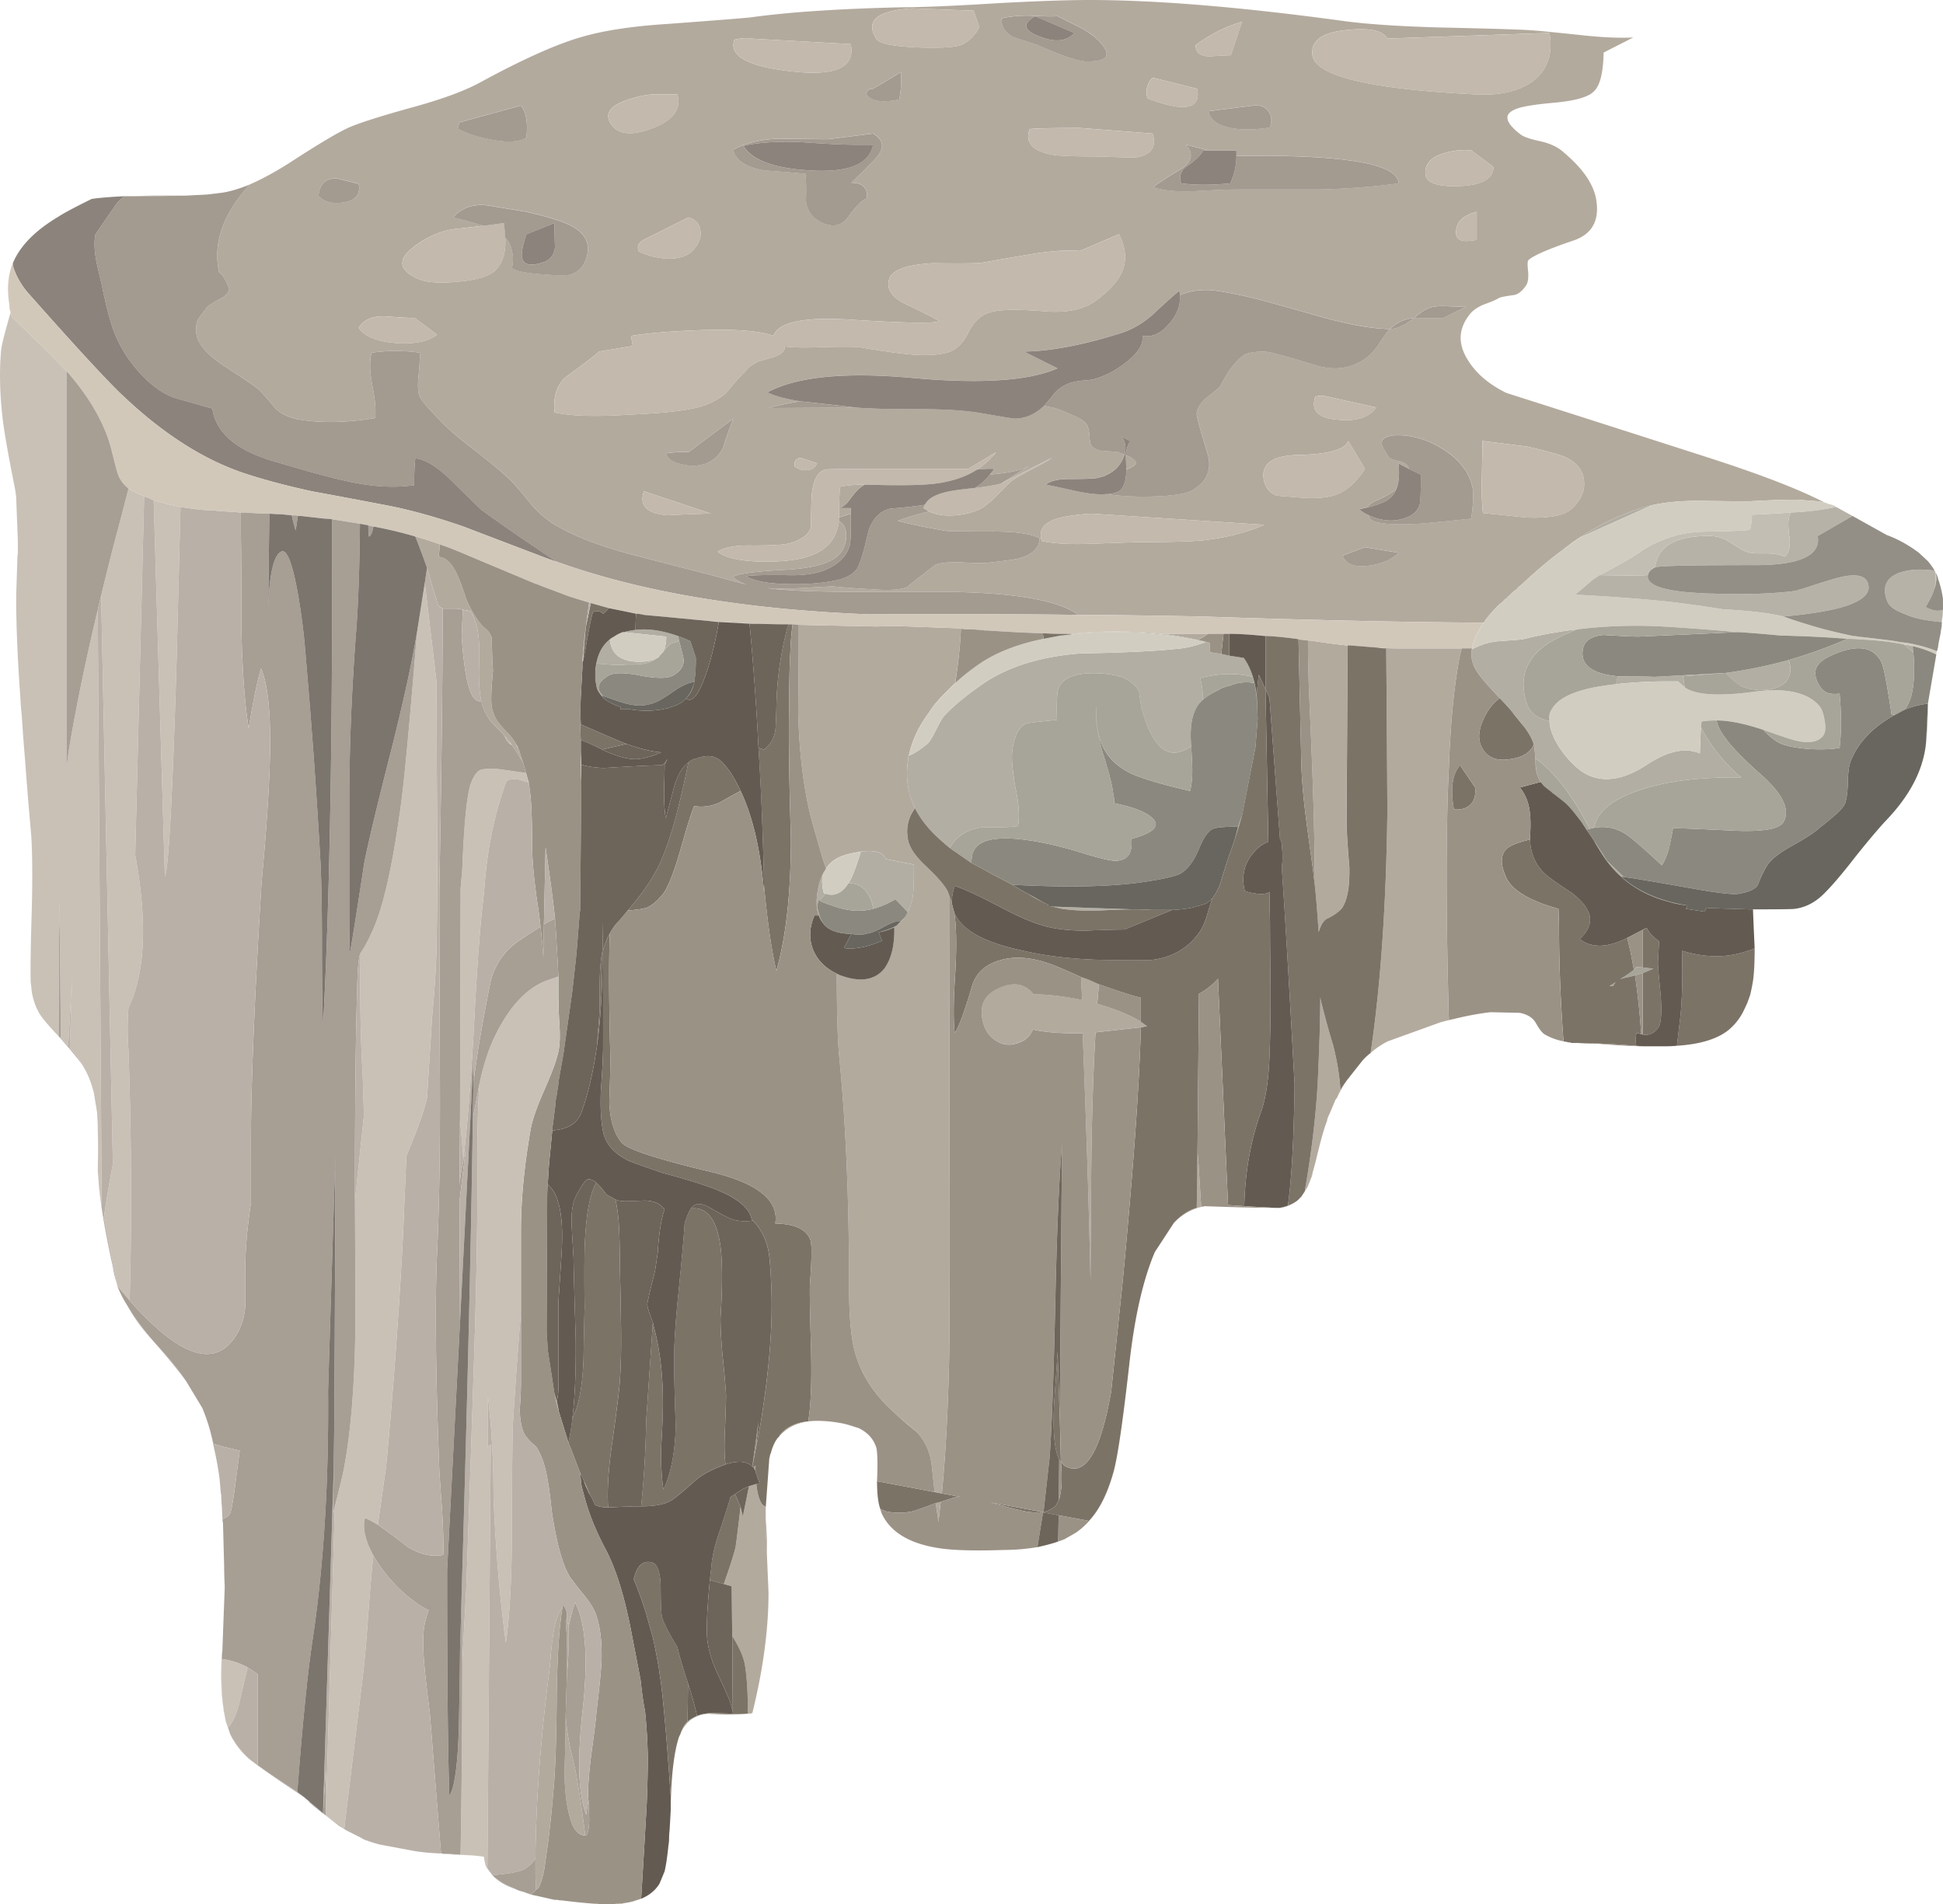 <svg xmlns="http://www.w3.org/2000/svg" viewBox="0 0 173.8 170.35"><g fill-rule="evenodd"><path d="M163.6 45.1a10.57 10.57 0 00-.904-.249l.504.103c.131.033.264.082.4.146zm10.2 9.454v.097c0 .2-.034.503-.103.903l.103-1zm-3.501 3.1c.263.03.532.083.801.146 0 .2.015.401.049.601-.303-.264-.586-.517-.85-.747zM150.7 61.5l-.601-.546h-1.001c-1.533 0-3.052.082-4.55.249l.15-.704c1.734 0 2.813.02 3.247.054l6.402-.352a44.143 44.143 0 005.65-1.152c.097.269.15.571.15.904-.068.863-.586 1.416-1.552 1.65-.835.2-1.685.166-2.549-.103-.366-.097-.937-.532-1.699-1.299l-3.803.298.156 1.001zm21.747 1.45v.553c-.033 1.532-.102 2.617-.2 3.246.034-.263.103-1.532.2-3.799zm-32.05-14.201a.947.947 0 00-.2.151l-.35.249c.165-.161.345-.298.55-.4zm.425-.328a3.557 3.557 0 01-.223.128c2.431-1.665 4.814-2.784 7.147-3.35l-6.347 2.851a2.094 2.094 0 00-.4.25c-.059.039-.118.083-.176.121zm-6 5.03c.083-.092.175-.176.278-.253l-.254.253h-.025zm6.28 2.847c-1.305.502-2.272.986-2.9 1.45-1.768 1.298-2.316 3.017-1.652 5.151.269.835.947 1.367 2.051 1.602.034.864.464 1.846 1.299 2.95.801 1 1.567 1.65 2.3 1.948 1.47.6 3.149.283 5.049-.948 1.904-1.27 3.501-1.62 4.805-1.05.029-1.034.062-1.816.097-2.353a14.73 14.73 0 003.599 4.502c-2.799-.035-5.181.165-7.149.6-3.696.83-5.698 2.134-6.001 3.896l-.395.103c-1.567-3.031-3.184-5.131-4.854-6.299 0 .733.083 1.299.249 1.7-.166-.366-.249-.816-.249-1.352-.033-.699-.083-1.232-.146-1.598a.378.378 0 01-.054-.151c-.132-.4-.381-.85-.747-1.353-.469-.566-.82-.996-1.05-1.298-.103-.167-.503-.615-1.202-1.348a22.204 22.204 0 01-.75-.801c-.933-1-1.48-1.768-1.652-2.3a2.646 2.646 0 01-.098-1.25c.866-.469 1.734-.718 2.598-.751l1.905-.147a38.66 38.66 0 014.946-.903zm-31.153 2.353l1.298.195c.602.835.987 1.934 1.153 3.302.034.268.049.566.049.902a11.782 11.782 0 00-.249-1.952l-.151-.548a8.463 8.463 0 00-2.1-.254c-.298 0-.615.02-.953.054-.531.064-1.079.167-1.645.299.166.566.249 1.215.249 1.948-.2.17-.351.337-.449.502-.537.767-.732 1.969-.601 3.599-.166.166-.302.268-.4.303-1.099.595-2.016.38-2.749-.655-.469-.595-.904-1.596-1.304-2.997-.097-.669-.166-1.119-.194-1.348V61.9c-.138-.333-.42-.65-.856-.948-.463-.37-1.28-.6-2.446-.703-1.104-.068-1.954 0-2.554.2H96a2.954 2.954 0 00-.554.25c-.497.302-.781.702-.849 1.201-.063.434-.083 1.269-.048 2.5-.367.034-.7.067-1.002.102-1.03.098-1.631.18-1.801.25-.63.297-1.031 1.098-1.196 2.397-.069.502-.035 1.22.097 2.152.034.366.103.781.2 1.25.303 1.465.367 2.584.2 3.35-.663.098-1.698.133-3.101.098-1.166.132-2.065.601-2.7 1.401l-.297.45a17.935 17.935 0 01-1.402-1.25c-.732-.732-1.298-1.5-1.698-2.3-.67-1.368-.87-2.851-.602-4.449 0-.102.02-.185.049-.254.469-.166 1.035-.532 1.7-1.098.17-.166.4-.546.703-1.148.332-.668.58-1.103.747-1.303.835-.898 2.05-1.9 3.653-2.998 2.23-1.465 5.082-2.334 8.548-2.597 4-.07 7.018-.22 9.049-.455.536-.063 1.25-.25 2.153-.547-3.203-.766-6.617-1.05-10.254-.85-.698.03-1.348.098-1.948.2.103-.033.215-.067.352-.102.6-.068 1.216-.116 1.85-.151 2.1-.098 4.102-.05 6 .15 1.133.133 2.232.318 3.302.553.366.068.712.152 1.05.249l.049.85 1 .151.699.152zm-8.6 22.695c-.635 0-1.617.034-2.949.103-1.236.035-2.236 0-3.004-.103A5.396 5.396 0 0194.2 81.1c2.832.102 5.215.185 7.149.248zm9.096-6.25c.104-.366.201-.747.304-1.147.097-.331.215-.669.351-1.001-.2.704-.42 1.416-.655 2.149zM91.95 79.951c.664.367 1.161.649 1.499.85-.303-.166-.62-.332-.953-.504-.2-.13-.381-.248-.546-.346zm-10.753 1.65L80.1 80.45c-.767.435-1.435.719-2.002.85l-.048-.347C77.682 79.65 76.964 79 75.9 79c.297-.43.664-1.368 1.099-2.798-.235.034-.435.064-.602.098.133-.034.298-.064.5-.098 1.303-.2 2.084.015 2.352.649l2.5.499c0 1.499-.034 2.47-.103 2.9a5.227 5.227 0 01-.449 1.352zm-1.05 1.227a1.071 1.071 0 00-.15.12 5.16 5.16 0 01-1.397.45c.635-.155 1.153-.35 1.547-.57zm.098-.08l.304-.297.4-.4c-.2.268-.435.498-.704.698zm62.305-7.597l1.196 1.852 1.499 1.45-.249-.054c1.47 1.332 3.453 2.201 5.953 2.602-.602-.068-1.119-.166-1.553-.302-2.666-.665-4.697-2.1-6.099-4.298a20.203 20.203 0 01-.752-1.25h.005zM56.846 56.348c1.133-.132 2.401.053 3.799.552l.102.449-.698.2c-.137.069-.352.284-.654.65a.573.573 0 00-.049.077c.165-.366.249-.81.249-1.327l-3.799-.401a.425.425 0 00.2-.05 6.46 6.46 0 01.85-.15zm-3.599 3.7c.098-1.298.532-2.25 1.3-2.845.13 1.332 1.014 1.996 2.65 1.996.69 0 1.23-.116 1.627-.351a1.897 1.897 0 01-.177.102 2.65 2.65 0 01-1.298.45 4.71 4.71 0 00-.552.049h-.85c-.435.067-1.298.034-2.602-.099-.03.235-.064.469-.098.699zm.552 2.155c.122.15.253.292.395.425a3.216 3.216 0 01-.572-.625c.045.062.103.126.177.2zm7.548.297a3.16 3.16 0 00.7-1.25 1.786 1.786 0 01-.152.449 2.639 2.639 0 01-.548.801zm12.5 17.451l-.55.6-.098-.053-.103.6c.126.718.326 1.246.6 1.578a2.34 2.34 0 01-.449-.776c-.2-.532-.25-1.167-.15-1.9.087-.703.253-1.304.502-1.801a3.672 3.672 0 00.097 1.704l.151.048z" fill="#b2aea3"/><path d="M135.7 52.7a2.12 2.12 0 00-.601.499 2.002 2.002 0 00-.279.253c-.024.034-.049.064-.073.098-.033 0-.063.019-.097.049a.317.317 0 00-.151.151l-.103.097c-.063.034-.097.07-.097.103h-.054a11.846 11.846 0 00-1.398 1.547c-.033.07-.067.138-.102.202-6.831-.035-15.229-.215-25.2-.548A738.978 738.978 0 0096.446 55c-1.698-1.265-5.468-1.949-11.298-2.051h-7.7c-4.4 0-7.35-.117-8.853-.352.801.07 1.85.07 3.15 0 1.669-.097 2.582-.146 2.754-.146 1.366.131 2.48.215 3.349.249 1.664.132 2.763.064 3.3-.2.797-.669 1.25-1.015 1.348-1.05l1.099-.899c.435-.2 1.201-.282 2.3-.254 1.367.07 2.154.084 2.354.054 1.532-.17 2.5-.302 2.9-.4 1.196-.332 1.811-.937 1.846-1.801-.768-.401-2.134-.601-4.098-.601-2.5 0-3.9-.015-4.198-.049a58.047 58.047 0 01-4.405-.899c.635-.269 1.567-.551 2.803-.849.634.298 1.402.415 2.3.347a6.728 6.728 0 002.25-.548c.43-.234.914-.62 1.45-1.151.7-.733 1.148-1.183 1.348-1.349.366-.267.967-.62 1.802-1.049.864-.435 1.484-.786 1.85-1.05l-4.55 2.3 2.55-1.602c-.665.401-1.852.669-3.55.801l.4-.502c-.367-.035-.885-.015-1.548.053.698-.468 1.265-.986 1.698-1.553l-2.5 1.5h-9.5c-2.067 0-3.17.018-3.302.053-.698.23-1.099 1.05-1.201 2.447-.029.8-.049 1.703-.049 2.7-.166.635-.8 1.117-1.899 1.45-.499.136-1.602.2-3.301.2-1.499-.034-2.549.151-3.15.551.767.601 2.251.899 4.449.899 2.07-.034 3.55-.298 4.453-.8 1.133-.568 1.782-1.514 1.948-2.848.435.23.65.665.65 1.299 0 .601-.181 1.134-.547 1.602-.636.795-2.153 1.28-4.55 1.45-2.804.132-4.483.347-5.054.65.336.298.751.532 1.25.698l-1.7-.45c-.2-.068-2.818-.751-7.846-2.05-3.204-.801-5.704-1.734-7.5-2.798-.767-.435-1.52-1.07-2.252-1.905-.766-.966-1.381-1.68-1.85-2.148-.567-.567-1.533-1.382-2.901-2.452-1.366-1.03-2.367-1.865-2.997-2.5-1.304-1.298-2.037-2.128-2.203-2.5-.166-.366-.2-1.015-.098-1.947.098-1.099.132-1.768.098-2.003-1.43-.2-2.866-.2-4.301 0-.2.67-.181 1.637.054 2.902.263 1.366.346 2.352.248 2.953-2.632.43-4.951.464-6.948.098-.8-.166-1.45-.484-1.953-.953a21 21 0 00-1.499-1.698c-.201-.2-1.25-.918-3.15-2.149-1.401-.933-2.202-1.816-2.402-2.651-.098-.567-.064-1.05.102-1.45.098-.167.382-.548.85-1.148.132-.132.498-.366 1.099-.704.503-.228.786-.53.85-.897-.23-.699-.532-1.201-.899-1.5-.566-2.603.352-5.219 2.749-7.851 1.065-.464 2.231-1.099 3.501-1.899 2.769-1.803 4.599-2.881 5.498-3.253 1.035-.43 3.004-1.05 5.904-1.845 2.5-.703 4.413-1.42 5.747-2.153 3.799-2.065 6.816-3.418 9.053-4.048 1.933-.566 4.447-.952 7.548-1.152 4.502-.333 7.032-.533 7.598-.602C70.529 1.084 75.03.781 80.695.65c1.768 0 4.55-.118 8.349-.353C92.683.097 95.48 0 97.448 0c6.03 0 13.662.635 22.895 1.9 2.036.267 4.77.449 8.203.551 4.468.098 7.231.18 8.301.249.6.035 2.148.181 4.648.45 1.866.2 3.399.267 4.6.2l-2.651 1.352c-.034 1.832-.333 2.998-.899 3.497-.503.502-1.719.835-3.647 1-1.802.166-2.934.366-3.403.601-1.031.435-.85 1.186.551 2.251.269.2.864.4 1.801.6.865.2 1.55.533 2.052 1.001 1.729 1.465 2.695 2.895 2.895 4.297.269 1.802-.395 2.983-1.996 3.55-2.37.801-3.737 1.401-4.103 1.802-.067.098-.067.449 0 1.049.035.567-.034.967-.2 1.201-.366.533-.751.816-1.147.85-.703.098-1.118.181-1.25.249-.27.166-.737.366-1.402.601-.6.264-1.015.566-1.25.899-1.001 1.269-1.05 2.616-.151 4.052.733 1.197 1.885 2.183 3.453 2.95 6.997 2.23 12.983 4.15 17.948 5.747 4.766 1.532 8.268 2.885 10.499 4.052l-.499-.102-1.899-.147h-.4c-.898 0-2.232.05-4 .147-.966 0-2.416-.015-4.35-.049-1.7 0-3.135.131-4.302.4-2.334.566-4.716 1.685-7.148 3.35a.757.757 0 01-.2.151v.049a2.212 2.212 0 00-.552.4c-1.065.767-2.315 1.816-3.75 3.15a3.694 3.694 0 00-.395.351v.049zm-4.951 5.297a17.403 17.403 0 00-.401 2.003c-.367 2.231-.616 5.117-.752 8.652-.264 5.464-.264 12.998 0 22.598-.132.034-.249.069-.347.097l-.4.103-4.703 1.7c-.4.2-.8.449-1.196.751-.136.098-.254.2-.351.298.898-6.064 1.396-13.282 1.498-21.65-.033-5.664-.067-10.513-.102-14.547-.229 0-.464-.018-.698-.053a34.9 34.9 0 001.802.053h5.65v-.005zm-23.701 50.054l.048-3.002.054-1.85.297 4.75-.4.102zm10.35-3.1c-.165.464-.317.884-.448 1.25l-.255.395c.67-3.764 1.07-7.265 1.201-10.497.133-2.999.202-5.298.202-6.9l.048.352c.234.966.6 2.28 1.103 3.95.366 1.465.581 2.798.65 3.999-.103.2-.2.435-.303.699l-.148.2-.504 1.201a8.29 8.29 0 00-.2.449l-.049.248c-.234.567-.532 1.617-.899 3.15a26.627 26.627 0 01-.4 1.504zm-48.903 30.85c.005.913.039 1.996.103 3.246l.146 3.404c0 3.301-.484 6.899-1.45 10.801a1.872 1.872 0 01-.4.05c0-1.803-.084-3.22-.25-4.254-.098-.733-.483-1.63-1.148-2.7l-.053-4.448-.698-.201c.566-1.601.917-2.7 1.05-3.295.034-.138.185-1.339.449-3.604l.2.85.552-2.701.649-.2c.098.904.284 1.519.553 1.851l.297.2v1.001zm-47.823 19.496c.08.152.172.303.274.455a8.556 8.556 0 001.348 1.597 6.668 6.668 0 01-1.622-2.051zM.845 27.397c.01.098.024.195.054.298v.074a1.34 1.34 0 01-.054-.372zm15.053-9.902c-.87.034-2.133.049-3.803.049a49.516 49.516 0 012.354-.049h1.45zm121.1-10.151c1.4-1.002 1.933-2.467 1.6-4.4l-14.502.503c-.4-.737-1.65-.986-3.75-.752-2.134.235-3.115.981-2.949 2.251.269 1.865 5.166 3.033 14.698 3.501 2.036.098 3.666-.268 4.902-1.103zm-9.503 8.1c-.029.87.967 1.27 3.002 1.201 2.031-.068 3.068-.634 3.101-1.699l-2.002-1.499a6.4 6.4 0 00-2.549.298c-1.035.332-1.552.899-1.552 1.699zm4.6 3.501c-1.163.297-1.783.869-1.851 1.7-.098.835.517 1.097 1.85.8v-2.5zm-3.896 8.501c-.504.098-1.07.43-1.706 1.001h2.603l2.002-1c-.268 0-.752-.02-1.45-.05-.634-.033-1.118-.02-1.45.05zm-2.5 1.548l.794-.547c-.697.064-1.278.283-1.747.65l-.449.347c.331 0 .8-.148 1.401-.45zm-26.754 15.2c1.401.201 2.901.268 4.502.201 1.699-.064 2.798-.269 3.3-.601 1.265-.767 1.685-1.865 1.25-3.302-.669-2.128-.986-3.315-.951-3.548.067-.464.351-.914.849-1.349.737-.566 1.152-.918 1.25-1.049.468-.87.786-1.401.952-1.602.499-.63.899-1.035 1.201-1.202.367-.2.967-.297 1.798-.297.4 0 1.899.4 4.501 1.201 1.7.533 3.199.346 4.498-.551.4-.269.8-.684 1.201-1.25.502-.768.835-1.231 1.001-1.401l-.699-.049c-1.567-.099-3.667-.533-6.303-1.3-3.364-.966-5.484-1.533-6.348-1.699-1.299-.269-2.231-.42-2.802-.449-.968-.035-1.832.117-2.598.45l-.054-.4a59.035 59.035 0 00-2.446 2.197c-.937.8-1.92 1.352-2.95 1.65-3.3 1.035-6.137 1.567-8.501 1.601l2.999 1.499c-2.564 1.133-6.934 1.416-13.101.85-5.967-.533-10.25-.098-12.847 1.298.567.303 1.534.567 2.895.802-1.196.2-2.113.4-2.748.6l7.7-.049c1 .098 2.866.151 5.6.151 2.403 0 4.268.118 5.6.348 1.934.336 2.95.502 3.053.502.933 0 1.796-.366 2.598-1.104l.048-.048.752.151c.401.097.932.297 1.602.601.733.298 1.196.58 1.396.849.167.2.27.552.303 1.05.034.499.097.816.2.952.264.264.65.415 1.147.45.67.03 1.065.063 1.202.097l.601.201c-.269.835-.786 1.435-1.554 1.801l-.297.146-.552.152c-.263.068-1.118.102-2.548.102-1.002 0-1.7.166-2.1.499.063 0 .912.185 2.548.551 1.235.264 2.183.366 2.852.298zm1.753-3.5c.63.267.933.517.898.751-.034.166-.318.351-.849.552l-.054-1.303h.006zm25.347 1.25l-.948-.499c.098 1.035.034 1.802-.2 2.3l-.297.249c-.167.132-.602.366-1.304.703-.566.23-.899.464-.996.698l-.704.151c.166.166.42.333.752.499l.2.351c.367.435 1.817.581 4.352.449.897-.068 2.465-.219 4.696-.449.201-1.401.235-2.354.102-2.851-.302-1.368-1.215-2.515-2.748-3.453-1.435-.863-2.885-1.25-4.35-1.147-.704.097-1.035.351-1.002.752.034.2.23.582.6 1.148.1.166.415.302.948.4.504.097.801.332.904.699h-.005zm-3.95 7.001l-1.998.752c.264.767 1.05 1.064 2.349.898 1.167-.165 2.051-.551 2.651-1.151l-3.002-.499zm10.453-6.25c-.033 1.265 0 2.334.098 3.199 2.3.233 3.584.366 3.852.4 1.734.068 2.964-.098 3.697-.498.401-.235.752-.586 1.05-1.05.302-.469.453-.932.453-1.401.03-1.134-.566-1.969-1.8-2.5-.367-.166-1.466-.469-3.302-.899l-3.999-.502c0 .732-.02 1.816-.049 3.251zm-19.1-32.749c-.27-.4-.718-.566-1.353-.502l-3.999.502c.165.83.932 1.348 2.299 1.548.932.132 2.002.102 3.198-.098.205-.566.152-1.05-.146-1.45zm-10.352-3.002c-.499.536-.65 1.151-.45 1.85 3.301 1.27 4.785.986 4.449-.85l-3.999-1zm8.002-5a13.188 13.188 0 00-4.15 2.098c0 .635.4.968 1.202 1.002.961-.064 1.615-.098 1.947-.098l1.001-3.002zm-3.002 11.503l-1.998-.503c.7.801.533 1.533-.502 2.202-1.534.933-2.335 1.465-2.397 1.596.83.304 2.05.42 3.647.353 1.801-.098 3.066-.151 3.804-.151h7.245c2.735-.064 5.137-.25 7.202-.548-.034-1.767-4.867-2.582-14.501-2.451v-.498h-2.5zm-5-1.503l-6.5-.499c-2.367 0-3.866.035-4.501.097-.43 1.202.254 1.97 2.05 2.3.601.103 1.885.152 3.852.152 2.198.068 3.365.102 3.497.102 1.47-.2 2.002-.917 1.602-2.152zm-4.298-7.648c-.4-.669-1.137-1.284-2.202-1.85l-2.001-1.001c-.533.035-1.383.015-2.549-.049-1.001 0-1.816.084-2.451.249-.03.732.317 1.285 1.055 1.651.131.068.83.298 2.099.698 2.23 1.001 3.73 1.498 4.497 1.498 1.532 0 2.051-.4 1.552-1.196zm-11.2-1.85L87.093.947c-.195 0-2.031-.068-5.499-.2-3.169.2-4.232 1.113-3.197 2.75.263.4 1.498.648 3.696.745 2.099.07 3.417-.013 3.95-.248.635-.298 1.152-.815 1.552-1.548zm-4.15 21.099c-2.335.131-3.633.6-3.902 1.401-.299.899.219 1.665 1.552 2.3 1.832.864 2.798 1.368 2.895 1.499-.497.2-3.148.151-7.948-.151-4.132-.264-6.417.22-6.852 1.45-1.263-.464-3.563-.63-6.898-.498-2.467.098-4.414.268-5.85.498l.151.903-2.998.498c-.136.166-1.07.884-2.802 2.149-.933.668-1.334 1.767-1.201 3.301 1.068.234 2.47.331 4.203.302.597 0 2.017-.068 4.25-.2 2.664-.17 4.467-.468 5.4-.903.697-.333 1.2-.65 1.498-.948.366-.435.752-.884 1.152-1.352.533-.533.797-.815.797-.85.136-.132.433-.332.902-.6.566-.167 1.03-.298 1.396-.4.704-.23 1.037-.548 1.002-.948.767.098 1.87.118 3.301.049 1.567-.034 2.666-.034 3.301 0 1.733.297 3.08.497 4.048.6 1.732.2 3.066.151 4.003-.151.733-.234 1.333-.83 1.797-1.797.468-.937 1.098-1.518 1.9-1.753.835-.268 2.466-.298 4.902-.098 1.996.166 3.55-.17 4.649-1.001 1.166-.869 1.932-1.733 2.299-2.603.401-.995.298-2.098-.303-3.295l-3.496 1.5c-1.166-.103-2.636 0-4.399.297-1.001.166-2.451.42-4.351.752-.434.068-1.899.083-4.399.049zm-54.952-6.05c.497.566 1.25.766 2.251.6 1.064-.165 1.518-.718 1.348-1.65l-1.998-.498c-.966 0-1.499.513-1.601 1.548zm44.6 23.95l-1.5-.498c-.434.098-.6.367-.498.795.396.27.782.372 1.148.304a.967.967 0 00.85-.601zm1.953 4.849c0-1.202.028-2.114.097-2.749.635-.133 1.368-.2 2.203-.2l-.152.102c-.302.167-.65.513-1.05 1.05-.332.498-.684.815-1.05.947h1.001v.503l-1.05.347zm18.15 2.1c1.03.233 2.464.317 4.296.253 2.802-.102 4.233-.15 4.302-.15 2.665 0 4.584-.05 5.751-.152 2.1-.235 3.945-.699 5.548-1.401l-15.499-.997c-1.401.098-2.416.25-3.051.45-1.236.4-1.685 1.064-1.348 1.997zm24.447-12.902c-.4 1.237.269 1.92 2.002 2.052 1.7.166 2.847-.2 3.448-1.099l-4.503-1.001c-.366-.068-.678-.049-.947.048zm2.002 8.702c.864-.332 1.68-1.084 2.447-2.25l-1.499-2.5c-.269.766-1.719 1.186-4.351 1.25-2.398.033-3.467.786-3.198 2.25.165.732.566 1.201 1.196 1.401.834.064 1.47.117 1.904.152 1.534.132 2.7.03 3.501-.303zm-2.1 34.502c.098-2.369-.053-7.935-.453-16.699-.064-1.67-.098-3.237-.098-4.702.165 0 .331.019.498.049 1.103.166 2.118.302 3.052.4l-.105 15.751c0 .732.084 2.099.255 4.096.029 1.803-.201 3.038-.704 3.701-.263.303-.663.587-1.196.85-.366.137-.649.552-.855 1.25-.131-2.066-.262-3.632-.395-4.697zm-19.253 9.349l-.152 1.749c1.635.468 2.934 1.001 3.902 1.601l.551.4-.551.099-4.053.448c-.264 4.537-.396 9.868-.396 16.002a312.078 312.078 0 00-.054 6.201c-.131-6.299-.366-13.668-.697-22.1-1.969 0-3.448-.117-4.449-.351-.269.566-.635.932-1.104 1.099-.8.366-1.532.336-2.197-.1-.634-.4-1.035-1-1.202-1.8-.297-1.368.187-2.334 1.452-2.9 1.298-.602 2.333-.416 3.1.55 1.235 0 2.685.167 4.351.5l-.104-2.047.601.195 1.002.454zm5.551-31.353h4.2a5.94 5.94 0 01-.899.553 33.538 33.538 0 00-3.301-.553zm-27.451 19.6c-.967.167-1.684.484-2.149.953a2.088 2.088 0 00-.351.449c-.098-.269-.2-.552-.298-.85a258.385 258.385 0 01-1.001-3.5c-.703-2.666-1.104-5.884-1.201-9.649.035-3.204.048-5.801.048-7.803 2.935.068 5.25.118 6.954.152l1.499-.049h.097l5.553.2c.131.024.267.044.4.049-.035 1.201-.2 2.817-.504 4.848l-1.049 1.05c-.2.2-.4.42-.596.65a6.421 6.421 0 00-.6.8l-.455.65c-.732 1.103-1.215 2.217-1.445 3.35a.565.565 0 00-.054.253c-.263 1.598-.063 3.081.602 4.449-.601.8-.816 1.699-.65 2.7.102.732.635 1.547 1.601 2.451 1.099 1.03 1.767 1.816 1.997 2.349l.103.297.049 29.454c0 6.23-.015 10.249-.049 12.05-.103 4.6-.318 8.599-.65 11.998l-.254-.05-.395-.097-.254-2.3c-.132-1.235-.58-2.251-1.347-3.052-1.07-.869-1.934-1.635-2.603-2.299-1.5-1.504-2.48-3.15-2.95-4.951-.33-1.27-.497-3.169-.497-5.699 0-8.003-.302-14.936-.899-20.801-.136-1.567-.2-3.984-.2-7.25l.2.102c1.831.698 3.184.513 4.048-.552.635-.869.932-2.099.898-3.702.05-.048.103-.087.152-.12.015-.01.035-.02.048-.03l.05-.05c.268-.2.503-.43.703-.697.098-.166.18-.318.249-.45.2-.4.351-.849.448-1.353.07-.43.103-1.4.103-2.9l-2.5-.498c-.268-.634-1.049-.849-2.353-.649a6.464 6.464 0 00-.498.097zm-.298-72.348l-9.004-.498c-.332-.069-.796-.035-1.396.098-.537 1.465 1.196 2.416 5.2 2.851 3.896.43 5.63-.385 5.2-2.451zm4.498 3.75v-1.25l-2.5 1.498c-.333-.033-.533.133-.602.504.303.366.753.561 1.353.595.4.035.932-.014 1.596-.146.069-.333.118-.733.153-1.201zm-12.198 7.548c1.865.133 3.081.235 3.648.303.067.567.082 1.382.048 2.446.137.904.6 1.534 1.402 1.905 1.001.464 1.782.313 2.348-.454.733-1.03 1.304-1.597 1.704-1.7.098-.932-.371-1.4-1.401-1.4a63.22 63.22 0 002.051-2.047c.961-.966.933-1.753-.102-2.353l-4 .503c-.933 0-2.403-.02-4.399-.049-1.67.064-3.038.395-4.101.996.2.933 1.132 1.553 2.802 1.85zm-5.752 5.35c-.069-.566-.415-.95-1.05-1.15l-3.999 2c-.503.27-.649.615-.449 1.05.83.4 1.714.615 2.646.65 1.133 0 1.934-.332 2.403-1 .4-.533.546-1.05.449-1.55zm-6.548-11.65c-1.504.5-2.002 1.182-1.504 2.052.6 1.03 1.837 1.201 3.702.497 1.898-.697 2.666-1.714 2.3-3.046h-1.5c-.835-.069-1.832.097-2.998.497zm-15.151 2.55c.766.434 1.782.767 3.046 1 1.47.27 2.5.2 3.101-.2.137-1.367-.03-2.315-.498-2.85l-5.498 1.503-.151.546zm4.247 9.75c.235.235.387.47.45.7.268.732.318 1.385.152 1.952.067.263.815.463 2.251.601 1.464.131 2.396.165 2.797.097.835-.166 1.387-.718 1.65-1.65.333-1.23-.2-2.183-1.596-2.852-.801-.366-2.071-.748-3.804-1.148l-2.998-.497c-1.533-.303-2.719.029-3.549.996 1.2.303 2.099.551 2.7.751l-2.149.25c-1.436.102-2.802.65-4.101 1.65-1.47 1.133-1.334 2.085.4 2.852.732.332 1.949.415 3.647.248 1.768-.166 2.9-.55 3.404-1.152.566-.664.815-1.596.746-2.798zm14.454 24.85c2.129-.098 3.448-.147 3.95-.147l-6.001-2.003c-.435 1.265.249 1.983 2.051 2.15zm3.399-4.6a2.713 2.713 0 001.65-1.5c.331-1.035.63-1.885.899-2.548l-4 2.997c-.6-.034-1.269 0-2.002.103.137.498.62.83 1.45.996.733.171 1.402.151 2.003-.049zm-24.849 9.3c-.337-.967-.684-1.9-1.05-2.803.733.201 1.465.435 2.198.703l-.099 1.1c.166.033.332.082.499.15.4.23.751.65 1.05 1.25.2.4.42.948.648 1.65.07.133.118.284.152.45a9.304 9.304 0 001.347 2.452c.104.131.269.297.504.497.166.131.297.298.4.498.03.035.049.068.049.102.035.064.068.133.097.201 0 .967.035 1.948.103 2.95-.165 1.664-.2 2.768-.103 3.3.138.6.353 1.064.655 1.402a.997.997 0 00.2.248c.166.2.415.464.748.802.102.131.2.263.302.4l.098.146.048.049.024.053c.059.147.118.284.176.4.103.23.2.465.303.7l.25.752a21.393 21.393 0 00-1.001-1.603.852.852 0 01-.152-.2l-.498-.6a9.577 9.577 0 00-.498-.552c-.469-.464-.771-.795-.904-.997-.2-.267-.4-.668-.6-1.2a16.88 16.88 0 00-.097-.4c-.166-.767-.235-1.802-.201-3.1.063-1.632 0-2.818-.2-3.55-.234-.802-.415-1.25-.552-1.348-.03-.035-.263-.084-.698-.152a14.138 14.138 0 00-.552-.102h-1.25a1.602 1.602 0 01-.4-.299l-.498-1.601c-.167-.6-.333-1.181-.498-1.747zm.898-20.85l-2.002-1.498c-.498 0-1.416-.054-2.748-.152-1.134 0-1.88.352-2.252 1.05.533.767 1.65 1.215 3.35 1.348 1.67.102 2.885-.148 3.652-.748zm11.5 123.502c.102 1.332.302 2.564.6 3.696.235.932.448 2.085.65 3.451.131.801.302 1.998.502 3.599-.601-.034-1.035-.498-1.304-1.401-.366-1.133-.547-2.613-.547-4.448.064-2.031.099-3.531.099-4.502v-.395zm.102-8.701c.063.233.116.532.146.898.068 1 .02 2.485-.146 4.448a78.292 78.292 0 000-3.696 51.973 51.973 0 00-.102-1.353l.102-.297zm-2.755 24.297l-.049-1.347v-1.402c.035-5.131.47-10.898 1.3-17.3.068-1.03.152-1.885.254-2.549.165-1.268.449-2.133.849-2.602-.303 1.934-.469 4.654-.503 8.15-.03 3.901-.132 6.635-.297 8.203a77.716 77.716 0 01-.304 3.15c-.097.932-.18 1.6-.249 1.996-.033.269-.117.87-.248 1.802-.167.864-.352 1.45-.552 1.753l-.2.146zm36.201-34.697l-.2 1.802-.248-1.699.448-.103z" fill="#b3aa9e"/><path d="M140.4 48.75c.142-.117.284-.225.425-.328.059-.038.117-.082.176-.12.136-.103.269-.187.4-.25l6.348-2.852c1.167-.269 2.602-.4 4.302-.4 1.934.034 3.384.049 4.35.049 1.768-.098 3.101-.147 3.999-.147h.401l1.899.147c.303.068.601.151.899.248.2.034.4.103.6.2 0 .036.02.054.054.054-1.2.264-2.554.43-4.053.499a188.1 188.1 0 01-3.501.2c.035.234-.014.684-.146 1.353-.533.063-1.684.112-3.452.146-1.431 0-2.598.151-3.501.449-1.162.37-2.164.85-2.999 1.45-.732.503-1.898 1.167-3.5 2.002l-.547.351-1.65 1.398c2.797.136 5.517.336 8.149.6 1.733.2 3.418.435 5.048.704 2.433.13 4.249.346 5.45.648l.552.2c1 .333 1.913.615 2.748.85 1.134.298 2.12.533 2.95.699.137 0 .269.019.4.049a99.4 99.4 0 013.302.4c.165.034.35.069.55.102.367.034.7.083.997.147.938.2 1.67.42 2.203.655a.883.883 0 00-.05.297 10.47 10.47 0 00-2.104-.752 6.734 6.734 0 00-.801-.147c-1.133-.233-2.432-.385-3.897-.448a12.127 12.127 0 00-1.152-.054c-1.563-.133-3.564-.23-5.996-.299a107.97 107.97 0 00-3.75-.302c-3.97-.332-6.567-.513-7.803-.547a43.109 43.109 0 00-6.601.298c-1.699.2-3.35.502-4.946.904l-1.9.146c-.87.034-1.733.282-2.603.751 0-.034.02-.067.049-.102.104-.732.455-1.5 1.05-2.3.035-.063.069-.132.102-.2a11.63 11.63 0 011.402-1.548h.05c0-.034.033-.069.102-.102l.098-.098a.317.317 0 01.15-.151c.035-.03.065-.049.098-.049.024-.034.049-.064.078-.097h.025l.249-.254.146-.148c.137-.136.284-.253.455-.351v-.049c.131-.136.264-.248.395-.351 1.435-1.334 2.685-2.382 3.75-3.15l.361-.249a.835.835 0 01.2-.151h-.01zm17.349 16.547c-1.699-.56-3.095-.848-4.199-.848-.601 0-1.05.034-1.348.102l-.048.498a78.801 78.801 0 00-.103 2.354c-1.299-.567-2.901-.22-4.8 1.05-1.9 1.23-3.584 1.547-5.049.947-.737-.299-1.503-.947-2.3-1.949-.835-1.103-1.27-2.085-1.303-2.948-.064-.435 0-.787.2-1.05.635-1.168 2.548-1.92 5.752-2.252a41.268 41.268 0 014.55-.248h.996l.602.546c1 .669 3.017.801 6.05.401 2.836-.401 4.798-.015 5.902 1.151.264.264.45.714.548 1.349.136.698.082 1.186-.147 1.45-.435.531-1.236.669-2.402.4-.333-.069-1.148-.332-2.446-.801l-.455-.151zm-76.445 2.3c.23-1.132.712-2.246 1.445-3.35l.455-.648c.165-.264.366-.533.6-.801.195-.23.395-.45.596-.65l1.049-1.05a20.114 20.114 0 012.451-1.9c1.465-.932 3.286-1.615 5.45-2.05l1.552-.298c.132 0 .264-.019.395-.049h.353c.6-.102 1.25-.17 1.947-.2 3.638-.2 7.052.084 10.254.85-.902.298-1.616.484-2.152.547-2.032.235-5.049.386-9.049.455-3.466.263-6.318 1.132-8.549 2.597-1.602 1.099-2.817 2.1-3.652 2.998-.167.2-.415.634-.748 1.303-.302.601-.537.981-.702 1.148-.665.566-1.232.932-1.695 1.098zM55.8 56.547l3.799.402c0 .517-.084.961-.249 1.327l-.031.049-.024.025c-.035 0-.05.019-.05.049a2.736 2.736 0 00-.302.351v.049h-.049l-.073.048c-.396.235-.937.352-1.626.352-1.636 0-2.52-.664-2.651-1.997a.734.734 0 01.2-.15l.249-.152c.2-.133.435-.25.703-.353h.098zM75.897 79c-.4.669-.903 1.016-1.503 1.05-.167 0-.348-.034-.548-.098l-.151-.048a3.668 3.668 0 01-.098-1.704c.03-.069.064-.133.098-.201l.049-.05c.033-.067.068-.13.102-.2l.049-.048c.097-.166.215-.318.351-.449.465-.469 1.183-.786 2.149-.952.166-.034.366-.064.601-.098-.435 1.43-.801 2.368-1.099 2.798z" fill="#d2cdc1"/><path d="M165.7 46.152l-3.101 1.797c.297 1.767-1.65 2.632-5.854 2.602-5.465 0-8.365.064-8.696.201.229-1.933 1.914-2.87 5.049-2.803.6.035 1.147.215 1.65.552.697.464 1.18.746 1.45.849.332.132.898.181 1.698.152.768 0 1.349.098 1.749.298.4-.366.537-1.001.4-1.9-.131-.966-.097-1.616.103-1.948l.048-.102c1.499-.069 2.853-.235 4.049-.499l1.455.802zm7.397 5v.05a3.061 3.061 0 01-.098 1.547c-.103.366-.351.883-.751 1.552.6.333 1.117.415 1.552.25l-.103 1v.099c-1.434-.133-2.48-.353-3.148-.65-.533-.2-.919-.381-1.148-.551a1.547 1.547 0 01-.704-.997c-.297-1.103.132-1.85 1.3-2.25.868-.27 1.884-.318 3.052-.152 0 .034.019.049.049.049v.053zm-30 .298c2.035.035 3.467.035 4.302 0-.133.899 1.401 1.431 4.6 1.601.366.035.766.049 1.201.049 2.998.099 5.482.015 7.451-.249a2.87 2.87 0 01.498-.151 73.914 73.914 0 013.198-1.001c1.768-.464 2.7-.214 2.803.752.064.664-.553 1.23-1.851 1.699-1.269.435-3.184.767-5.752 1.001-1.2-.302-3.017-.517-5.45-.649-1.63-.268-3.315-.503-5.048-.703a160.1 160.1 0 00-8.149-.6l1.65-1.398.547-.351z" fill="#b6b2a8"/><path d="M173.8 54.551c-.435.165-.953.083-1.553-.25.4-.669.65-1.186.752-1.552.201-.533.25-1.03.147-1.499.068.097.116.2.151.297 0 .035.014.07.05.103v.097c.2.538.35 1.134.448 1.803v.151c.005.264.005.546.005.85zm-8.1-8.399l3.046 1.7c1.001.365 1.968.898 2.9 1.597l.801.751c.235.269.435.552.602.85-1.168-.166-2.184-.118-3.053.151-1.167.4-1.596 1.148-1.299 2.251.103.43.333.767.7.997.233.17.62.351 1.152.551.663.297 1.713.517 3.148.65v.151c-.033.034-.033.068 0 .098a.945.945 0 00-.048.302l-.054.298v.102c-.064.299-.131.63-.2.996l-.049.352a.545.545 0 00-.049.25c-.035 0-.053.018-.053.053-.533-.235-1.265-.455-2.198-.655a8.765 8.765 0 00-1.001-.146 19.08 19.08 0 01-.551-.102c-.933-.133-2.032-.264-3.297-.4a1.591 1.591 0 00-.4-.049 51.733 51.733 0 01-2.95-.699 62.596 62.596 0 01-2.753-.85l-.547-.2c2.564-.234 4.483-.566 5.747-1.001 1.303-.469 1.92-1.035 1.851-1.699-.098-.966-1.03-1.216-2.798-.752-.835.235-1.9.567-3.198 1.001a2.794 2.794 0 00-.503.151c-1.969.264-4.449.348-7.451.249-.43 0-.83-.019-1.196-.049-3.204-.17-4.737-.702-4.6-1.601.063-.298.283-.533.645-.698.336-.137 3.236-.2 8.701-.2 4.199.034 6.151-.836 5.849-2.603l3.106-1.797z" fill="#938f86"/><path d="M147.4 51.45c-.835.035-2.266.035-4.301 0 1.601-.835 2.767-1.499 3.5-2.001.835-.602 1.831-1.08 2.999-1.452.898-.297 2.064-.448 3.5-.448 1.768-.034 2.916-.083 3.447-.147.138-.668.186-1.118.151-1.352a152.84 152.84 0 003.501-.2l-.048.102c-.2.332-.234.982-.103 1.948.138.899 0 1.534-.4 1.9-.4-.2-.981-.298-1.749-.298-.8.03-1.366-.02-1.698-.152-.269-.103-.753-.385-1.45-.849a3.282 3.282 0 00-1.65-.552c-3.135-.068-4.815.87-5.049 2.803-.366.165-.581.4-.65.698zm25.699-.298c0 .034.019.064.054.098.097.469.048.966-.153 1.499.166-.533.201-1.05.099-1.548v-.049zm-32.5-2.602c.072-.039.146-.079.224-.128-.142.103-.283.21-.426.328v-.049a.757.757 0 00.202-.151zm-5.499 4.649a2.12 2.12 0 01.601-.499 2.127 2.127 0 00-.45.351l-.151.148z" fill="#c2beb3"/><path d="M173.7 55.899c0 .067-.034.268-.102.6l.053-.298c0-.102.015-.2.049-.302zM142.553 75.15l-.654-.952h.054l.248-.049.4-.103c1.168-.2 2.218.07 3.15.802.567.435 1.533 1.283 2.9 2.553.264-.4.479-.917.645-1.552.17-.768.283-1.348.352-1.749.136-.034 1.898.03 5.302.2 2.735.133 4.268-.136 4.6-.8.6-1.132-.151-2.602-2.251-4.4-2.364-2.099-3.614-3.652-3.75-4.652 1.104 0 2.5.282 4.199.848.435.504.903.884 1.4 1.153.533.269 1.417.45 2.648.552 1.138.063 2.05.03 2.754-.102.166-1.403.166-3.019 0-4.849-.566.068-.986.014-1.25-.151-.302-.166-.552-.484-.752-.948-.27-.635-.215-1.152.15-1.552.2-.269.63-.553 1.3-.85 2.168-.933 3.598-.699 4.302.697.2.402.498 1.954.898 4.654l.298.049c-1.9 1.035-3.198 2.369-3.896 3.999-.201.468-.304 1.133-.304 2.002-.028.899-.111 1.534-.248 1.899-.132.332-.484.732-1.05 1.201-.298.264-.733.616-1.3 1.05-.335.333-1.152.865-2.45 1.598-1.1.6-1.832 1.186-2.202 1.752a9.797 9.797 0 00-.796 1.699c-.2.366-.766.635-1.704.801-.465.098-1.812-.049-4.048-.449-3.364-.6-5.45-.952-6.25-1.05l-1.5-1.45-1.195-1.85zm30.65-16.601l-.753 4.399a7.517 7.517 0 00-2.1.552c.733-.87 1.001-2.569.801-5.102a3.62 3.62 0 01-.053-.602c.8.2 1.503.455 2.105.753zM144.7 60.497c-2.1-.2-3.15-.878-3.15-2.045 0-1 .635-1.552 1.9-1.65 1.568.098 2.618.147 3.149.147l8.898-.402c1.137.07 2.387.172 3.75.303 2.436.064 4.437.166 6 .299a42.29 42.29 0 01-5.25 1.898 44.143 44.143 0 01-5.648 1.153l-6.402.351c-.43-.034-1.513-.054-3.247-.054zM90.551 79.15l-1.5-.8a17.6 17.6 0 01-1.103-.601l-1.05-.547v-.053c0-.499.083-.884.255-1.148.56-.932 2.148-1.216 4.746-.85 1.601.23 3.286.63 5.054 1.197 1.43.435 2.382.655 2.846.655 1.068-.035 1.532-.684 1.401-1.954 1.934-.533 2.582-1.133 1.949-1.796-.533-.572-1.7-1.037-3.496-1.403v-.302c0-.132-.02-.264-.054-.395a17.227 17.227 0 00-.146-.904l-.255-1.05a9.645 9.645 0 00-.2-.649 8.874 8.874 0 00-.098-.4c-.069-.201-.131-.401-.2-.601-.566-1.865-.766-3.315-.6-4.35-.201 2.567.566 4.419 2.299 5.551.235.166.532.333.899.498 1.103.468 2.817.967 5.15 1.505.133-.504.2-1.134.2-1.905a69.577 69.577 0 00-.102-2.15c-.131-1.63.069-2.83.602-3.598.102-.165.253-.331.448-.503.367-.33.82-.614 1.353-.85.097-.062.215-.13.352-.2l.6-.2h.049a8.55 8.55 0 01.801-.248H111a.457.457 0 01.151-.049 3.97 3.97 0 011.05.049c.132.6.215 1.25.249 1.952l.049 1.25-.2 2.549-1.196 6.099c-.137.332-.254.67-.352 1.001-1.201 0-1.948.064-2.251.2-.435.2-.85.801-1.25 1.802-.469 1.1-1.016 1.832-1.65 2.198-.465.234-1.451.469-2.95.697-2.866.47-6.885.567-12.05.303h-.049zM78.1 81.299c.566-.132 1.235-.415 2.001-.85L81.2 81.6a9.937 9.937 0 01-.249.45l-.4.4h-.45c-.269.064-.669.249-1.201.547-.498.268-.918.434-1.25.503-.069 0-.118.015-.151.049-.4.069-.85.069-1.348 0-1.07-.034-1.836-.269-2.3-.699l-.102-.102a.263.263 0 01-.049-.073c-.274-.332-.474-.86-.6-1.577l.103-.602.097.054a.608.608 0 01.151.099l.649.249c.133.033.284.082.45.151 1.201.435 2.319.532 3.349.297a.442.442 0 00.201-.048zm-17.349-23.95l-.102-.449c.37.131.732.282 1.102.449l.499 1.498c0 .904-.049 1.622-.151 2.154-.533.068-1.196.38-1.998.948-.835.6-1.498.951-2.001 1.048-.601.172-1.285.153-2.051-.048-.4-.098-1.099-.332-2.1-.698-.664-.601-.518-1.201.45-1.802.434-.268 1.25-.298 2.451-.098.165.03.331.064.503.098 1.465.268 2.43.25 2.895-.049.635-.366.937-.835.903-1.401 0-.068-.132-.615-.4-1.65z" fill="#8b897f"/><path d="M157.75 65.297l.455.152c1.299.468 2.114.732 2.446.801 1.166.269 1.968.131 2.403-.4.229-.269.282-.753.146-1.45-.097-.635-.284-1.085-.547-1.349-1.104-1.166-3.067-1.552-5.903-1.151-3.033.4-5.05.267-6.05-.401l-.146-1.002 3.798-.297c.767.766 1.333 1.201 1.7 1.299.868.268 1.718.302 2.548.102.966-.234 1.484-.786 1.552-1.65 0-.332-.048-.635-.15-.904a41.998 41.998 0 005.248-1.898c.401 0 .786.018 1.153.053 1.465.064 2.768.215 3.896.45.269.23.552.483.855.747.2 2.533-.069 4.232-.801 5.102l-.85.449-.303-.049c-.4-2.7-.698-4.252-.897-4.654-.7-1.396-2.134-1.63-4.303-.697-.664.297-1.099.581-1.299.85-.366.4-.415.917-.151 1.552.2.464.45.782.752.948.27.165.684.219 1.25.151.167 1.83.167 3.446 0 4.849-.698.131-1.616.165-2.748.102-1.237-.102-2.12-.283-2.653-.552a4.993 4.993 0 01-1.401-1.153zm-19.145-.795c-1.104-.235-1.787-.767-2.051-1.602-.669-2.134-.117-3.853 1.651-5.151.629-.464 1.596-.948 2.895-1.45a43.109 43.109 0 016.601-.298c1.236.034 3.834.215 7.803.546l-8.901.402c-.532 0-1.582-.049-3.15-.148-1.264.099-1.9.65-1.9 1.651 0 1.167 1.05 1.845 3.15 2.045l-.15.704c-3.2.333-5.113 1.084-5.748 2.251-.2.264-.269.615-.2 1.05zM112.204 61.1a3.97 3.97 0 00-1.05-.049.457.457 0 00-.152.049h-.248a8.46 8.46 0 00-.803.248h-.049l-.6.2a3.812 3.812 0 00-.352.2 5.108 5.108 0 00-1.353.85c0-.732-.082-1.38-.248-1.947a15.266 15.266 0 011.65-.299c.332-.034.65-.054.952-.054.733 0 1.431.084 2.1.254l.146.548h.005zM86.9 77.202l-.948-.655a4.069 4.069 0 00-.503-.346l-.498-.351.298-.45c.635-.8 1.533-1.269 2.7-1.401 1.402.035 2.437 0 3.101-.098.171-.766.102-1.885-.2-3.35a10.2 10.2 0 01-.195-1.25c-.138-.932-.171-1.65-.103-2.152.165-1.299.567-2.1 1.2-2.398.167-.069.768-.151 1.798-.249.302-.034.635-.068 1.001-.102-.035-1.231-.015-2.066.049-2.5.067-.499.351-.899.854-1.201a2.93 2.93 0 01.547-.25h.054c.6-.2 1.445-.268 2.549-.2 1.166.102 1.982.332 2.451.703.43.298.712.615.85.948v.102c.034.23.097.68.2 1.348.395 1.401.83 2.402 1.299 2.997.732 1.035 1.65 1.25 2.748.655.103-.035.234-.137.4-.303.035.503.064 1.216.103 2.148 0 .772-.068 1.402-.2 1.906-2.334-.538-4.053-1.037-5.151-1.506a5.415 5.415 0 01-.899-.497c-1.733-1.133-2.5-2.984-2.3-5.551-.165 1.035.035 2.485.601 4.35.064.2.131.4.2.601.03.131.064.267.098.4.068.2.137.415.2.649l.25 1.05c.067.332.116.635.151.904.034.13.049.263.049.394v.303c1.801.366 2.968.831 3.501 1.403.634.663-.015 1.263-1.949 1.796.131 1.27-.337 1.918-1.401 1.953-.469 0-1.416-.22-2.851-.654-1.768-.567-3.448-.967-5.049-1.197-2.603-.366-4.185-.082-4.751.85-.167.264-.249.649-.249 1.148v.053H86.9zm66.65-12.753c.136 1 1.386 2.553 3.75 4.652 2.105 1.798 2.851 3.268 2.251 4.4-.332.664-1.865.933-4.6.8-3.398-.17-5.166-.234-5.297-.2a46.48 46.48 0 01-.351 1.749c-.167.635-.387 1.153-.65 1.552-1.368-1.27-2.334-2.118-2.9-2.553-.933-.733-1.983-1.002-3.15-.802.297-1.762 2.3-3.06 6-3.896 1.963-.435 4.35-.635 7.15-.6a14.73 14.73 0 01-3.6-4.502l.05-.498c.297-.068.746-.102 1.347-.102zm-11.65 9.75c-.133-.2-.264-.4-.401-.6l-.098-.147a16.89 16.89 0 00-1.104-1.352l-.048-.049-.098-.102c-.136-.133-.551-.464-1.25-.997-.034 0-.054-.02-.054-.053l-.648-.499-.147-.151a2.893 2.893 0 00-.255-.298c-.028-.034-.048-.069-.048-.102a1.423 1.423 0 01-.147-.298c-.166-.401-.253-.967-.253-1.7 1.67 1.168 3.286 3.268 4.853 6.299l-.248.049h-.054zm5.054 12.852c-.235.063-.469.131-.704.2-.333.098-.684.18-1.05.249-.098.034-.2.069-.297.097.394-.228.814-.512 1.25-.85a.873.873 0 01.248-.248l.553.048.946.103c-.298.132-.615.269-.946.401zM143.95 88.2c.2-.099.401-.215.601-.353a1.36 1.36 0 00-.248.353h-.353zm-90-25.948l-.146-.049a1.669 1.669 0 01-.176-.2 1.183 1.183 0 01-.127-.2l-.097-.2-.151-.8v-.753c.033-.23.067-.464.097-.699 1.304.132 2.168.166 2.603.099h.85c.233-.035.415-.049.55-.049a2.65 2.65 0 001.3-.45c.048-.024.107-.059.176-.103l.072-.048h.049v-.049c.069-.098.166-.215.303-.351 0-.03.015-.049.05-.049l.023-.025.025-.049a.573.573 0 01.049-.077c.303-.367.518-.582.654-.65l.699-.2c.267 1.035.4 1.582.4 1.65.033.566-.27 1.035-.904 1.401-.464.299-1.43.317-2.895.049-.171-.034-.338-.068-.503-.098-1.201-.2-2.017-.17-2.451.098-.967.601-1.114 1.201-.45 1.802zM75.899 79c1.064 0 1.782.65 2.149 1.953l.048.347a.442.442 0 01-.201.048c-1.03.235-2.147.138-3.349-.297a4.233 4.233 0 00-.45-.151l-.648-.249a.608.608 0 00-.152-.099l.552-.6c.2.064.38.098.547.098.6-.034 1.103-.382 1.504-1.05z" fill="#a7a499"/><path d="M150.95 81.001c-2.5-.401-4.482-1.27-5.952-2.602l.248.053c.802.098 2.887.45 6.25 1.05 2.237.4 3.584.547 4.054.45.933-.167 1.499-.436 1.699-.802a9.83 9.83 0 01.801-1.699c.365-.566 1.098-1.152 2.196-1.752 1.304-.733 2.12-1.265 2.452-1.598a24.788 24.788 0 001.298-1.05c.567-.469.919-.869 1.055-1.201.133-.365.215-1 .249-1.899 0-.869.098-1.534.299-2.002.702-1.63 2.001-2.964 3.901-3.999l.849-.449a7.561 7.561 0 012.1-.552c-.098 2.266-.166 3.536-.2 3.798-.298 2.272-1.465 4.47-3.501 6.603-.63.669-1.548 1.747-2.75 3.251-1.132 1.465-2.05 2.549-2.748 3.248-.801.835-1.7 1.318-2.7 1.45-.166.033-1.265.048-3.301.048h-.748l-3.1-.097c-.268 0-.517-.015-.752-.049l-.2.347-1.65-.25.151-.297zm-40.504-5.904c-.228.67-.463 1.334-.697 2.003-.133.434-.351 1.133-.65 2.099-.2.468-.415.85-.649 1.152-.2.23-.415.401-.65.499-.034.034-.068.049-.103.049l-1.098.302c-.498.098-1.084.166-1.748.2h-1.801a22.973 22.973 0 00-1.554-.054h-.146a2262.19 2262.19 0 01-7.149-.248 2.886 2.886 0 00-.502-.049l.049-.151c-.032-.03-.067-.049-.1-.049h-.05l-.15-.049a55.368 55.368 0 00-1.5-.85l-.2-.102c-.367-.2-.767-.435-1.2-.699h.048c5.165.269 9.184.166 12.05-.303 1.499-.228 2.485-.463 2.95-.697.634-.366 1.186-1.099 1.65-2.198.4-1 .815-1.602 1.25-1.802.303-.131 1.05-.2 2.252-.2-.103.4-.2.781-.304 1.147zm-30.2 7.652l-.048.049c-.014.01-.034.02-.05.03-.394.22-.912.414-1.547.57l.298.752c-1.133.499-2.168.732-3.1.699L75.5 84.8l.65-1.25c.498.069.948.069 1.348 0 .033-.034.082-.049.15-.049.333-.068.753-.235 1.25-.503.533-.298.933-.483 1.202-.547h.45l-.304.298zm-26.05-20.121a4.24 4.24 0 01-.395-.426l.147.05c1 .365 1.7.6 2.1.697.766.201 1.45.215 2.05.048.503-.097 1.167-.448 2.002-1.048.801-.568 1.465-.88 1.998-.948v.152l-.05.097a3.16 3.16 0 01-.698 1.25 3.453 3.453 0 01-.4.351l-.506.249-.698.25-.498.102a8.493 8.493 0 01-2.9 0h-.85l.05-.2c-.533-.17-.968-.37-1.3-.6l-.054-.025z" fill="#68665f"/><path d="M132.1 18.95v2.5c-1.334.297-1.949.035-1.851-.8.069-.831.689-1.403 1.851-1.7zm-4.6-3.501c0-.8.518-1.367 1.553-1.699a6.4 6.4 0 012.548-.298l2.003 1.5c-.034 1.064-1.07 1.63-3.101 1.698-2.035.069-3.032-.331-3.003-1.201zm9.503-8.1c-1.237.835-2.867 1.201-4.903 1.103-9.531-.468-14.434-1.636-14.697-3.5-.167-1.27.815-2.017 2.948-2.252 2.1-.234 3.35.015 3.75.752l14.503-.503c.332 1.933-.2 3.398-1.601 4.4zm-4.45 35.351c.03-1.435.05-2.519.05-3.251l3.998.502c1.837.43 2.935.733 3.302.899 1.235.531 1.83 1.366 1.8 2.5 0 .469-.15.932-.453 1.401-.297.464-.649.815-1.05 1.05-.732.4-1.962.566-3.696.498a389.12 389.12 0 00-3.853-.4c-.097-.865-.131-1.934-.097-3.199zm-21.45-40.751l-1 3.002c-.333 0-.987.034-1.948.098-.801-.034-1.201-.367-1.201-1.002a13.134 13.134 0 014.15-2.098zm-8.002 5l3.999 1c.336 1.836-1.147 2.12-4.449.85-.2-.699-.048-1.314.45-1.85zm0 5c.4 1.235-.132 1.952-1.602 2.152-.131 0-1.299-.034-3.496-.102-1.968 0-3.252-.049-3.853-.152-1.801-.33-2.48-1.098-2.05-2.3.635-.062 2.134-.097 4.501-.097l6.5.499zm-19.65 11.6c2.5.033 3.965.018 4.399-.049 1.9-.333 3.35-.586 4.351-.753 1.768-.297 3.233-.4 4.399-.297l3.501-1.499c.602 1.196.699 2.3.298 3.295-.366.87-1.133 1.734-2.299 2.603-1.099.831-2.652 1.167-4.649 1.001-2.436-.2-4.067-.17-4.902.097-.801.235-1.431.817-1.9 1.754-.464.961-1.064 1.563-1.796 1.796-.938.303-2.272.352-4 .152-.967-.103-2.32-.303-4.052-.6-.635-.034-1.733-.034-3.301 0-1.431.068-2.53.048-3.301-.049.035.4-.298.717-.996.947a90.03 90.03 0 00-1.402.4c-.468.27-.766.47-.897.6 0 .035-.269.318-.801.85-.4.47-.787.918-1.153 1.353-.297.297-.801.615-1.499.947-.932.435-2.735.733-5.4.904-2.232.131-3.647.2-4.248.2-1.734.029-3.135-.069-4.2-.302-.137-1.534.265-2.633 1.197-3.302 1.733-1.265 2.67-1.982 2.803-2.148l2.997-.498-.151-.904c1.436-.23 3.384-.4 5.855-.497 3.33-.133 5.63.034 6.899.497.43-1.23 2.715-1.713 6.85-1.45 4.8.303 7.447.352 7.95.152-.103-.132-1.07-.635-2.9-1.499-1.334-.635-1.852-1.401-1.553-2.3.269-.801 1.568-1.27 3.901-1.401zm4.15-21.099c-.4.732-.917 1.25-1.552 1.547-.533.235-1.851.318-3.95.25-2.198-.098-3.433-.347-3.696-.747C77.368 1.864 78.43.951 81.6.751c3.468.131 5.299.2 5.499.2L87.6 2.45zm-.4 41.201c1.099-.136 1.88-.269 2.349-.4l4.55-2.3c-.366.264-.981.615-1.85 1.05-.835.429-1.436.781-1.802 1.049-.2.166-.65.616-1.348 1.349-.531.531-1.02.917-1.45 1.151a6.728 6.728 0 01-2.251.547c-.898.07-1.665-.048-2.299-.346l-.499-.304.147-.297c.235-.503.82-.869 1.753-1.104.469-.131 1.367-.264 2.7-.395zm-12.148 2.646v.303c-.172 1.334-.82 2.28-1.953 2.847-.899.503-2.384.767-4.449.8-2.202 0-3.681-.297-4.453-.898.6-.4 1.65-.585 3.155-.552 1.698 0 2.797-.063 3.296-.2 1.102-.332 1.732-.815 1.904-1.45 0-.996.015-1.9.048-2.7.098-1.397.499-2.217 1.202-2.446.132-.035 1.23-.054 3.296-.054H86.6l2.5-1.5c-.434.568-1 1.085-1.699 1.554-1.235.795-2.832 1.25-4.8 1.348-1.166.067-2.915.067-5.248 0-.835 0-1.568.067-2.203.2-.069.635-.097 1.547-.097 2.748zM73.1 41.45a.967.967 0 01-.85.601c-.366.067-.752-.035-1.147-.304-.103-.429.063-.697.497-.795l1.5.498zm46.553 2.748c-.802.333-1.968.435-3.502.304-.435-.035-1.07-.084-1.9-.152-.633-.2-1.035-.669-1.2-1.402-.268-1.463.8-2.216 3.198-2.25 2.636-.063 4.082-.483 4.351-1.25l1.499 2.5c-.768 1.167-1.583 1.92-2.446 2.25zm-2.003-8.7c.269-.098.581-.117.948-.05l4.502 1.002c-.601.898-1.749 1.265-3.447 1.098-1.734-.13-2.403-.815-2.003-2.05zM93.203 48.394c-.338-.933.11-1.598 1.347-1.998.635-.2 1.65-.35 3.051-.448l15.499.996c-1.602.702-3.447 1.166-5.547 1.401-1.168.103-3.087.151-5.752.151-.068 0-1.5.05-4.302.152-1.831.063-3.266-.02-4.296-.254zm-17.1-44.449c.43 2.066-1.304 2.881-5.2 2.451-4.004-.435-5.738-1.386-5.2-2.85.6-.133 1.063-.167 1.396-.098l9.004.497zM62.65 20.596c.098.499-.049 1.016-.449 1.549-.468.669-1.27 1.001-2.402 1.001a6.603 6.603 0 01-2.646-.65c-.2-.435-.054-.781.448-1.05l3.999-2.001c.635.2.981.585 1.05 1.151zm-6.547-11.65c1.166-.4 2.162-.566 2.997-.497h1.5c.366 1.332-.401 2.348-2.3 3.046-1.865.704-3.101.532-3.701-.498-.499-.87 0-1.552 1.504-2.05zm-10.904 12.3c.069 1.201-.18 2.134-.746 2.798-.504.601-1.637.986-3.404 1.152-1.699.166-2.915.084-3.648-.249-1.733-.766-1.87-1.718-.4-2.85 1.299-1.002 2.665-1.55 4.102-1.652l2.148-.249 1.85-.249.098 1.3zm14.454 24.849c-1.803-.166-2.487-.884-2.052-2.149l6.002 2.003c-.503 0-1.822.048-3.95.146zM39.1 29.947c-.766.6-1.982.85-3.652.748-1.7-.133-2.817-.581-3.35-1.349.372-.697 1.118-1.049 2.252-1.049 1.333.098 2.25.152 2.749.152l2.001 1.498z" fill="#c3b9ac"/><path d="M12.095 17.55c1.67 0 2.934-.015 3.804-.049h.697l1.9-.097a43.409 43.409 0 001.602-.2c.698-.138 1.45-.371 2.25-.704-2.402 2.633-3.32 5.249-2.753 7.851.371.299.669.802.902 1.5-.067.367-.35.669-.848.898-.602.337-.968.571-1.104.704-.464.6-.748.98-.85 1.147-.166.4-.2.884-.098 1.45.2.835 1.002 1.719 2.398 2.651 1.9 1.232 2.949 1.949 3.15 2.149.469.469.966 1.035 1.504 1.699.497.469 1.147.786 1.947.952 2.003.367 4.316.333 6.949-.097.103-.601.02-1.588-.249-2.954-.235-1.265-.248-2.232-.048-2.901 1.43-.2 2.866-.2 4.3 0 .03.235 0 .904-.102 2.002-.097.933-.068 1.582.103 1.948.166.371.898 1.201 2.197 2.5.635.635 1.631 1.47 2.998 2.5 1.367 1.07 2.333 1.885 2.901 2.451.469.469 1.084 1.183 1.85 2.149.732.835 1.485 1.47 2.251 1.905 1.801 1.064 4.301 1.996 7.5 2.797 5.034 1.299 7.651 1.983 7.851 2.05l1.7.45c-.498-.166-.918-.4-1.25-.698.567-.303 2.25-.518 5.05-.65 2.4-.17 3.914-.654 4.55-1.45a2.532 2.532 0 00.552-1.602c0-.633-.22-1.063-.65-1.298V46.3l1.05-.346c.028 1.499 0 2.446-.103 2.846-.235.869-.869 1.553-1.9 2.051-.869.434-2.065.635-3.599.6-1.967-.033-3.217 0-3.75.098.7.435 1.97.669 3.8.704 1.5.033 2.852-.07 4.048-.303.966-.166 1.65-.517 2.05-1.05.201-.332.435-.996.704-1.997l.346-1.45c.401-1.104 1.05-1.753 1.954-1.954 1.263-.098 2.3-.214 3.095-.346l-.147.297.5.304c-1.232.297-2.17.58-2.8.849 1.5.366 2.964.665 4.4.898.298.034 1.7.049 4.2.049 1.967 0 3.334.2 4.1.601-.033.869-.648 1.469-1.85 1.802-.4.097-1.367.23-2.9.4-.2.03-.982.015-2.348-.054-1.104-.029-1.87.054-2.3.254l-1.104.9c-.098.035-.546.38-1.348 1.05-.532.268-1.636.332-3.3.2a61.476 61.476 0 01-3.35-.25c-.166 0-1.085.05-2.75.147-1.303.069-2.352.069-3.148 0 1.498.235 4.448.351 8.847.351h7.7c5.835.103 9.6.787 11.299 2.052-5.264-.07-11.533-.083-18.799-.05-10.966-.434-20.2-1.982-27.7-4.653a1.17 1.17 0 01-.297-.146c-3.004-2.001-5.22-3.535-6.652-4.6a298.628 298.628 0 01-2.753-2.7c-1.23-1.166-2.265-1.783-3.095-1.85-.069.497-.103 1.299-.103 2.397-1.831.269-3.901.137-6.201-.401-1.368-.297-3.379-.849-6.05-1.65-3.53-.966-5.464-2.564-5.801-4.8-.933-.264-2.099-.595-3.497-.996-1.068-.434-2.07-1.166-3.002-2.201-1.03-1.134-1.796-2.37-2.3-3.702-.331-.83-.698-2.231-1.099-4.2a56.13 56.13 0 01-.497-2.196c-.172-.934-.187-1.705-.054-2.3l1.899-2.754c.201-.23.435-.45.703-.65h.948zm86.85 26.65c.435 0 .816-.082 1.153-.249.43-.297.65-.952.65-1.947.53-.201.815-.386.848-.553.035-.233-.268-.483-.897-.751.062-.532.2-.947.395-1.25l-.801-.401c.37.435.468.967.303 1.602l-.601-.201c-.131-.034-.532-.067-1.201-.097-.498-.034-.884-.185-1.148-.45-.102-.135-.166-.453-.2-.952-.033-.497-.131-.85-.297-1.05-.2-.268-.669-.551-1.401-.848-.67-.304-1.202-.504-1.603-.602l-.751-.151c.434-.497.732-.864.899-1.099a3.492 3.492 0 011.2-.85c.303-.131.732-.233 1.3-.302.605-.029 1.035-.098 1.303-.2.933-.298 1.817-.781 2.647-1.445 1.068-.835 1.552-1.621 1.45-2.354.868.133 1.65-.215 2.353-1.05.733-.8 1.064-1.665.997-2.597.77-.333 1.635-.484 2.602-.45.566.03 1.499.18 2.803.45.863.166 2.983.732 6.347 1.698 2.636.768 4.731 1.202 6.299 1.3l.704.049c-.167.17-.504.634-1.002 1.401-.401.567-.801.982-1.201 1.25-1.299.898-2.797 1.084-4.497.552-2.603-.802-4.102-1.202-4.502-1.202-.835 0-1.436.098-1.802.298-.298.171-.698.571-1.196 1.201-.167.201-.484.733-.953 1.603-.102.13-.517.482-1.25 1.048-.497.435-.781.885-.849 1.349-.035.234.283 1.42.948 3.549.434 1.436.019 2.535-1.25 3.301-.499.333-1.598.538-3.296.601-1.602.068-3.102 0-4.503-.201zM125.699 29c-.601.303-1.07.45-1.401.45l.448-.347c.469-.367 1.05-.585 1.748-.65l-.795.547zm2.5-1.547c.331-.07.815-.083 1.45-.05.697.03 1.181.05 1.445.05l-1.998 1h-2.602c.635-.57 1.201-.903 1.705-1zm-3.303 16.3c-.166.435-.468.78-.903 1.05-.362.2-.933.4-1.7.6.103-.234.436-.47 1.002-.698.698-.337 1.133-.571 1.299-.704l.302-.248zm-2.802 5.2l3.002.498c-.6.6-1.483.987-2.651 1.152-1.299.166-2.085-.132-2.349-.898l1.998-.752zm3.95-7.002c-.098-.366-.395-.601-.899-.698-.532-.098-.849-.234-.947-.4-.372-.567-.567-.948-.6-1.148-.034-.401.297-.655.996-.752 1.47-.103 2.92.283 4.35 1.147 1.534.938 2.451 2.085 2.754 3.453.132.497.098 1.45-.103 2.85-2.231.23-3.799.382-4.696.45-2.535.132-3.985-.02-4.351-.45l-.2-.35c.966.468 1.88.615 2.748.448 1.065-.2 1.7-.663 1.9-1.401.063-.229.098-1.112.098-2.646l-1.05-.503zM113.446 9.954c.298.4.352.884.147 1.45-1.197.2-2.267.23-3.2.097-1.365-.2-2.133-.717-2.298-1.547l3.999-.503c.635-.063 1.084.103 1.352.503zm-2.851 3.999c9.634-.132 14.468.683 14.501 2.45-2.065.298-4.467.485-7.202.548h-7.245c-.738 0-2.003.054-3.804.152-1.602.067-2.817-.05-3.647-.353.062-.131.863-.664 2.397-1.596 1.035-.669 1.201-1.401.503-2.203l1.997.504h-.499c-.166.395-.635.864-1.401 1.396-.566.367-.747.884-.546 1.553 1.264.166 2.729.166 4.399 0a5.832 5.832 0 00.547-2.451zm-11.797-9.65c.498.797-.02 1.197-1.553 1.197-.766 0-2.266-.497-4.502-1.499-1.264-.4-1.963-.63-2.1-.697-.732-.366-1.084-.919-1.05-1.651.636-.165 1.45-.25 2.452-.25 1.166.065 2.016.085 2.549.05l2.001 1c1.065.567 1.803 1.182 2.203 1.85zm-6.202-2.85c-1.166.668-1.05 1.265.352 1.802 1.397.566 2.446.464 3.15-.304l-3.502-1.498zM28.49 17.503c.103-1.035.635-1.548 1.601-1.548l1.998.498c.17.932-.284 1.485-1.348 1.65-1.001.166-1.753-.034-2.251-.6zm47.998 18.95l-7.695.048c.63-.2 1.547-.4 2.748-.6 1.934.2 3.302.352 4.098.449l.849.103zm13.052 6.802c-.469.131-1.25.264-2.349.4a5.198 5.198 0 001.348-1.201c1.699-.133 2.886-.4 3.55-.801l-2.549 1.602zM68.393 15.251c-1.67-.297-2.603-.917-2.803-1.85 1.064-.601 2.431-.932 4.101-.996 1.997.029 3.467.049 4.399.049l4-.503c1.035.6 1.064 1.387.103 2.353a63.22 63.22 0 01-2.052 2.046c1.03 0 1.499.469 1.402 1.401-.4.103-.967.669-1.704 1.7-.566.767-1.348.918-2.349.454-.801-.371-1.265-1.001-1.401-1.905.034-1.064.019-1.879-.049-2.446-.566-.068-1.782-.17-3.647-.303zM80.59 7.703a9.723 9.723 0 01-.152 1.2c-.664.133-1.197.182-1.597.147-.6-.029-1.05-.229-1.352-.595.069-.371.269-.537.601-.504l2.5-1.498v1.25zm-2.5 5.248h-1.5c-1.069 0-2.769-.082-5.102-.248-2.065-.07-3.73.048-5 .35.8 1.3 2.817 2.032 6.055 2.198 3.363.2 5.215-.566 5.547-2.3zm-37.149-1.45l.152-.546 5.497-1.504c.469.537.635 1.484.499 2.852-.601.4-1.631.468-3.101.2-1.264-.234-2.28-.567-3.047-1.002zm2.3 8.702c-.601-.2-1.5-.45-2.7-.752.83-.967 2.017-1.298 3.549-.996l2.999.498c1.732.4 3.002.78 3.804 1.147 1.396.669 1.933 1.621 1.596 2.851-.264.933-.815 1.485-1.65 1.652-.401.067-1.334.033-2.798-.098-1.436-.137-2.183-.337-2.251-.601.166-.566.116-1.22-.151-1.953-.064-.23-.215-.463-.45-.698l-.098-1.3-1.85.25zm6.402 1.9a58.647 58.647 0 01-.054-2.15l-2.5 1.002c-.333.961-.464 1.665-.401 2.099.137.63.737.781 1.802.45.698-.2 1.084-.669 1.153-1.401zM63.04 41.5c-.601.2-1.27.22-2.002.049-.83-.166-1.314-.497-1.45-.996.732-.103 1.401-.136 2.001-.103l4-2.997a37.348 37.348 0 00-.899 2.549 2.713 2.713 0 01-1.65 1.498zm3.999 14.303a86.308 86.308 0 00-2.749-.151c-.303-.035-.601-.064-.898-.1 1.396.1 2.9.182 4.496.25h-.849z" fill="#a39a90"/><path d="M49.946 50.297a20.655 20.655 0 01-1.547-.546 6916.45 6916.45 0 01-6.954-2.651c-2.597-.899-4.98-1.549-7.147-1.949a730.577 730.577 0 00-6.403-1.201c-2.431-.533-4.531-1.099-6.299-1.699-3.535-1.235-7.031-3.486-10.497-6.754-1.304-1.196-4.15-4.28-8.55-9.247-.669-.766-1.138-1.601-1.402-2.5v-.2c.63-1.534 1.983-2.915 4.048-4.15.504-.333 1.499-.865 3.004-1.603.628-.097 1.616-.18 2.948-.248-.268.2-.502.42-.703.65l-1.899 2.753c-.133.595-.117 1.367.054 2.3.097.498.264 1.23.497 2.197.402 1.968.768 3.37 1.099 4.2.504 1.332 1.27 2.567 2.3 3.701.933 1.035 1.934 1.767 3.003 2.201 1.397.401 2.563.733 3.496.996.337 2.237 2.271 3.834 5.801 4.8 2.671.802 4.688 1.353 6.05 1.65 2.3.538 4.37.67 6.201.402 0-1.099.034-1.9.103-2.398.83.068 1.865.684 3.095 1.85a382.8 382.8 0 002.753 2.7c1.432 1.065 3.648 2.599 6.652 4.6.097.064.2.118.297.146zm55.602-23.896c.062.933-.27 1.798-1.002 2.598-.699.835-1.485 1.182-2.349 1.05.098.732-.386 1.518-1.45 2.353-.834.664-1.718 1.148-2.65 1.445-.27.103-.7.172-1.3.2-.567.07-1 .172-1.3.303a3.406 3.406 0 00-1.2.85c-.166.235-.47.601-.898 1.099l-.054.048c-.796.738-1.665 1.104-2.597 1.104-.103 0-1.12-.166-3.053-.502-1.332-.23-3.197-.348-5.6-.348-2.73 0-4.6-.054-5.601-.151l-.849-.103a246.94 246.94 0 00-4.097-.448c-1.367-.23-2.334-.499-2.9-.802 2.597-1.396 6.88-1.83 12.846-1.298 6.167.566 10.537.283 13.101-.85l-2.999-1.499c2.369-.034 5.201-.566 8.501-1.601 1.036-.298 2.017-.85 2.95-1.65 1.03-.968 1.85-1.7 2.45-2.198l.05.4zm-4.952 14.25c.165-.635.068-1.167-.299-1.602l.802.401c-.2.302-.338.717-.4 1.25l.048 1.304c0 .995-.215 1.65-.65 1.947a2.54 2.54 0 01-1.147.249c-.669.069-1.621-.034-2.851-.298-1.637-.366-2.485-.55-2.549-.55.395-.333 1.099-.5 2.1-.5 1.43 0 2.28-.033 2.549-.102l.551-.151.297-.147c.768-.366 1.28-.966 1.55-1.8zm25.449 1.299l1.05.502c0 1.534-.03 2.418-.098 2.647-.2.737-.834 1.201-1.9 1.401-.868.166-1.782.02-2.748-.449-.338-.166-.587-.332-.753-.499l.699-.15c.766-.2 1.338-.4 1.699-.6.435-.27.737-.616.904-1.05.23-.498.297-1.266.2-2.3l.947.498zm-17.949-28.496h2.5v.497c0 .835-.181 1.65-.547 2.451-1.67.167-3.135.167-4.399 0-.201-.668-.02-1.186.546-1.552.767-.533 1.235-1.001 1.402-1.396h.498zM92.597 1.45L96.1 2.95c-.704.767-1.753.87-3.15.304-1.402-.538-1.518-1.134-.352-1.803zM76.1 45.954v-.504h-1.002c.367-.131.718-.449 1.05-.946.4-.538.748-.884 1.05-1.05l.152-.103c2.328.068 4.082.068 5.248 0 1.968-.097 3.566-.552 4.8-1.347.664-.069 1.182-.084 1.548-.054l-.4.502a5.12 5.12 0 01-1.348 1.202c-1.333.131-2.23.263-2.7.395-.932.235-1.518.601-1.753 1.103-.795.133-1.832.25-3.095.347-.904.201-1.553.85-1.954 1.953l-.346 1.45c-.269 1.002-.503 1.665-.704 1.998-.4.532-1.084.884-2.05 1.05-1.196.234-2.549.336-4.048.302-1.83-.035-3.1-.268-3.8-.703.533-.098 1.783-.132 3.75-.098 1.534.035 2.73-.166 3.6-.6 1.03-.499 1.664-1.182 1.9-2.051.102-.4.13-1.348.102-2.846zm1.997-33.004c-.332 1.734-2.184 2.5-5.547 2.3-3.238-.166-5.254-.899-6.055-2.198 1.27-.302 2.935-.42 5-.35 2.333.165 4.033.248 5.102.248h1.5zM49.644 22.1c-.069.732-.455 1.201-1.153 1.401-1.065.331-1.665.18-1.802-.45-.063-.434.068-1.132.401-2.099l2.5-1c0 .532.019 1.25.054 2.148zm-16.25 25h-.054l-.298-.074c.107.025.224.049.352.074z" fill="#8c847c"/><path d="M1.147 23.75c.264.899.733 1.734 1.402 2.5 4.4 4.966 7.246 8.051 8.55 9.247 3.466 3.268 6.962 5.52 10.497 6.754 1.768.6 3.868 1.167 6.299 1.699.567.097 2.701.499 6.402 1.201 2.168.4 4.55 1.05 7.148 1.949.435.166 2.749 1.05 6.954 2.651.497.2 1.015.38 1.547.546 7.5 2.672 16.734 4.22 27.7 4.654 7.266-.034 13.535-.02 18.799.049 4.434.034 8.135.082 11.104.151 9.966.333 18.363.518 25.195.548-.595.8-.947 1.567-1.05 2.298h-6.597a34.47 34.47 0 01-1.8-.048l-2.5-.2h-.25a68.442 68.442 0 01-3.052-.4 2.807 2.807 0 00-.498-.049c-.303-.034-.586-.064-.85-.098a1.362 1.362 0 00-.302-.053 28.598 28.598 0 00-2.646-.249c-1.304-.133-2.389-.201-3.253-.201h-6.099a39.748 39.748 0 00-6-.152c-.634.035-1.25.084-1.85.152h-1.1c-.468 0-1-.014-1.6-.049a121.461 121.461 0 01-4.952-.249h-.249a2.506 2.506 0 00-.498-.054 9.122 9.122 0 00-.854-.048h-.201c-.166 0-.332-.015-.498-.049h-.098a2.798 2.798 0 01-.4-.049l-5.552-.2h-.098l-1.498.049c-1.705-.034-4.019-.084-6.954-.151-.2-.03-.38-.049-.546-.049h-.351c-.835 0-1.72-.015-2.653-.049-1.596-.069-3.1-.151-4.496-.25L57.549 55a.452.452 0 00-.2-.049 2.325 2.325 0 00-.454-.049c-.464-.102-.948-.2-1.451-.302-.332-.069-.664-.133-.995-.2l-1.25-.353c-.103-.028-.22-.062-.353-.097a.224.224 0 01-.151-.049 86.708 86.708 0 01-1.796-.551l-1.851-.699c-.303-.102-.6-.22-.903-.351-.098-.034-.201-.064-.299-.098l-6.803-2.852a34.964 34.964 0 00-1.7-.649 27.619 27.619 0 00-2.197-.703 36.665 36.665 0 00-3.75-.898 9.816 9.816 0 01-.351-.074l-.104-.023a.764.764 0 00-.248-.054l-.498-.099c-.835-.131-1.67-.268-2.5-.4-.2-.034-.4-.049-.601-.049l-1.801-.2a4.495 4.495 0 00-.65-.048.539.539 0 00-.25-.054h-.297c-.337-.03-.655-.064-.952-.098-.298 0-.649-.02-1.05-.048h-.551l-1.65-.103h-.5a2.7 2.7 0 00-.55-.049l-1.397-.102a4.757 4.757 0 00-.703-.049h-.2a25.573 25.573 0 01-2.398-.299c-.869-.17-1.67-.366-2.402-.6a16.824 16.824 0 00-.85-.351c-.234-.099-.464-.201-.698-.299a7.354 7.354 0 01-.704-.4 2.826 2.826 0 01-.897-1.152c-.099-.23-.299-.966-.601-2.198C9.46 38.15 8.225 35.9 6.296 33.6a4.937 4.937 0 00-.351-.4c-1.001-1.065-2.632-2.681-4.902-4.849v-.049a.495.495 0 01-.05-.201v-.049l-.048-.102V27.9a.55.55 0 01-.049-.126V27.7c-.03-.102-.043-.2-.053-.297V27.3c-.23-1.367-.147-2.584.253-3.647 0 .028.015.063.049.097z" fill="#d2c8ba"/><path d="M150 93.55l.302-2.549c.167-1.567.216-3.55.147-5.952 1.939.601 3.75.65 5.455.151l.795-.249.255-.151c0 1.333-.054 2.314-.151 2.949-.07.435-.153.85-.25 1.25l-.25.704c-.135.297-.268.58-.4.848a5.183 5.183 0 01-1.303 1.603c-.996.795-2.535 1.264-4.6 1.396zm-2.7-10.553c.2.436.566.836 1.104 1.202l-.103 1.9c0 .336.083 1.319.249 2.949.103 1.567.034 2.52-.2 2.852-.366.531-.83.751-1.396.649V87.05c.331-.132.649-.268.946-.401l-.946-.102v-3.35l.351-.2h-.005zm-1.747.904l.297 1.25c.103.533.2 1.065.303 1.597-.435.337-.85.62-1.25.85.097-.03.2-.064.297-.098.366-.069.718-.151 1.05-.249a63.93 63.93 0 01.553 5.249l-.402-.098c-.097.23-.117.616-.048 1.148-1.802-.133-2.998-.2-3.6-.2-.668 0-1.2-.02-1.6-.049h-.6a.373.373 0 00-.148-.054h-.151l-.103-.048a.916.916 0 01-.297-.049c-.269-3.634-.4-7.066-.4-10.304l-.049-1.547c-2.637-.733-4.2-1.685-4.702-2.852-.5-1.132-.484-1.962.048-2.5.303-.297 1.002-.58 2.104-.85.064 1.368.581 2.452 1.549 3.253.331.269 1.05.766 2.149 1.499.966.732 1.517 1.435 1.65 2.1.13.702-.167 1.381-.9 2.05 1.066.835 2.48.801 4.25-.098zM123.299 57.95c.234.035.469.049.697.049.035 4.033.069 8.887.103 14.55-.103 8.37-.6 15.587-1.499 21.65a4.839 4.839 0 00-.751.704l-1.299 1.645c-.235.303-.45.62-.65.953-.069-1.201-.284-2.534-.65-3.999a77.937 77.937 0 01-1.097-3.95l-.054-.352c0 1.602-.064 3.901-.196 6.9-.137 3.232-.537 6.733-1.202 10.497l-.302.455-.249.249-.074.072-.102.08a3.156 3.156 0 01-.771.394c.332-2.334.532-5.932.6-10.8-.468-8.662-.854-15.146-1.152-19.449.103-.668.083-1.483-.048-2.45h-.103l-.948-12.75-.35-.747v-4.76c.8.034 1.683.116 2.65.249.063 0 .166.02.298.048.103 4.503.185 8.184.249 11.05.035 1.333.166 2.935.401 4.8.136 1.07.351 2.652.649 4.75l.102.904c.133 1.065.264 2.633.4 4.698.202-.699.484-1.119.85-1.25.533-.269.933-.552 1.197-.85.502-.669.737-1.899.703-3.702-.166-1.996-.25-3.363-.25-4.096l.099-15.752h.249l2.5.201v.009zm-16.25 50.102c-.768.23-1.45.684-2.051 1.349l-1.7 2.603c-1.03 2.43-1.782 5.682-2.25 9.75-.567 5.063-1.03 8.316-1.397 9.746-.566 2.07-1.318 3.584-2.251 4.551l-2.7-.499-1.401-.248-.098-.054h.147c.502-.098.883-.313 1.152-.649l.2-.396c.269-.703.331-1.855.2-3.452l.298.352c1.836 1.098 3.232-1.119 4.2-6.65.633-6.065.986-9.42 1.048-10.05.938-9.902 1.47-17.402 1.603-22.5l.551-.103-.551-.4v-2.149c-.601-.13-1.851-.53-3.75-1.2l-1.001-.45-.602-.2c-1.532-.703-2.582-1.137-3.148-1.303-1.23-.4-2.383-.518-3.448-.352-1.699.303-2.749 1.118-3.149 2.452-.67 2.298-1.187 3.701-1.553 4.198-.132-1.065-.117-2.866.053-5.4.133-2.397.099-4.2-.102-5.4.601 1.533 2.584 2.67 5.952 3.403 1.968.464 4.165.747 6.602.85 2.998.062 4.766.062 5.298 0 1.802-.269 3.183-1.119 4.15-2.549.264-.401.498-.967.699-1.705.165-.531.303-.946.4-1.25.234-.297.449-.684.649-1.147.304-.967.517-1.665.65-2.099.234-.669.469-1.334.697-2.003.235-.732.455-1.45.65-2.148l1.202-6.099.2-2.553-.05-1.25c0-.332-.02-.63-.048-.898.064-.664.131-1.265.195-1.803l.601 1.304.254 13.647c-.269.103-.537.25-.801.45a4.115 4.115 0 00-1.25 1.753 3.838 3.838 0 00-.054 2.197c.401.137.684.2.855.2.533.137.981.103 1.348-.097l.048 2.549c0 1.367.02 3.417.054 6.152 0 2.431-.034 4.483-.102 6.148-.098 2.167-.367 3.817-.802 4.951-.897 2.534-1.381 5.298-1.45 8.3l-1.45-.103c-.395-8.965-.698-15.717-.898-20.248a5.967 5.967 0 01-1.7 1.352l-.15 16.148-.05 3.002zM78.45 132.5l5.546 1.05.254.049 1.651.302h-.351l-1.402.449-.45.104c-.932.365-1.63.615-2.1.746-.8.166-1.58.166-2.348 0l-.502-.2c-.2-.532-.298-1.367-.298-2.5zm-9.551-2.402a6.722 6.722 0 00-.098.453v.099l-.302 4.15-.298-.2c-.268-.332-.455-.947-.552-1.851l.297-.049-.346-1.001v-.098a.638.638 0 010-.502l-.2.151-.102-.049.35-1.851v.05l.402-2.149c.766-4.736 1.084-8.75.946-12.051-.062-1.635-.146-2.715-.248-3.251-.23-1.134-.698-2.046-1.397-2.75l-.102-.049c-.166-1.069-1.284-2.001-3.35-2.802-1.133-.43-2.7-.913-4.703-1.445-1.83-.635-2.846-1.002-3.046-1.104-1.167-.6-1.885-1.381-2.154-2.349-.228-.937-.312-2.236-.248-3.901.132-1.801.2-3.115.2-3.95V85c.166-.6.366-1.099.6-1.499-.097 2.465-.083 6.182.05 11.148 0 .766-.03 2.085-.098 3.95.068 1.601.434 2.802 1.099 3.604.469.595 3.149 1.478 8.051 2.646 4.131 1.001 6.03 2.534 5.699 4.6 1.767.034 2.816.536 3.149 1.504.132.428.117 1.728-.05 3.896-.033.635 0 2.617.103 5.952.064 2.832-.02 4.947-.253 6.348-1.065.102-1.88.469-2.447 1.104a.566.566 0 00-.151.248l-.049.049-.102.103c-.269.366-.464.815-.601 1.347l-.05.103v-.005zm-8.051 25.053l-.098.195c-.435 1.27-.684 3.273-.752 6.001v-.648c-.264-3.898-.518-6.934-.748-9.103l-.151-1.25a19.647 19.647 0 01-.151-1.049 59.78 59.78 0 00-.547-2.798l-.601-2.149a35.01 35.01 0 00-1.104-3.051.86.86 0 01.054-.249c.299-1.099.85-1.519 1.651-1.25.429.166.664.884.698 2.149 0 1.635.049 2.567.151 2.802.23.664.684 1.533 1.349 2.598.131.635.449 1.718.951 3.251l-.054 3.399c-.263.268-.478.65-.648 1.152zm6.05-1.85H65.55v-.201l-.05-6.752c.665 1.07 1.05 1.967 1.148 2.7.166 1.035.25 2.45.25 4.253zM44.196 167.9c.372.299.835.581 1.403.85.131.069.282.131.449.2l.023.025c-.795-.299-1.401-.64-1.821-1.026l-.054-.049zm-16.547-6.747c.566.497 1.084.932 1.547 1.298a24.477 24.477 0 01-1.547-1.25v-.048zm-8.75-32.754v-.049c.069.269.132.531.2.8l.049.401a13 13 0 00-.25-1.152zm91.05-69.746l-.699-.152c.064-.668.133-1.27.201-1.802h.498v1.954zM94.196 81.099c.435.136.835.22 1.202.248.767.103 1.767.138 3.003.103a63.19 63.19 0 012.949-.103h.146c.533 0 1.05.02 1.554.054h1.796L100.6 83.15c-.768 0-1.915.034-3.448.102-1.367 0-2.535-.117-3.501-.352-1.07-.269-2.451-.849-4.15-1.748-1.9-1-3.267-1.636-4.102-1.905-.2.635-.283 1.168-.25 1.603l-.248-.752-.103-.298c-.234-.532-.898-1.314-2.002-2.349-.961-.903-1.499-1.718-1.596-2.451-.166-1.001.049-1.9.65-2.7.4.8.966 1.567 1.699 2.3.4.4.868.815 1.4 1.25l.498.351c.167.098.333.215.504.346l.948.655 1.048.547c.333.2.704.401 1.099.601l1.505.8c.434.269.83.499 1.196.699l.2.102c.167.098.352.215.552.346.332.172.65.338.952.504l.146.049h.054c.029 0 .064.019.098.049l-.05.151c.167 0 .333.019.498.049zm1.25-24.298H95.3a1.591 1.591 0 01-.4.049l-1.552.299a2.81 2.81 0 01-.05-.499c.6.035 1.133.049 1.602.049h.551v.102h-.005zm38.702 5.65c.698.733 1.098 1.181 1.2 1.348.23.302.582.732 1.05 1.298.367.503.616.953.753 1.353 0 .035.014.084.049.151-.302.699-.981 1.134-2.051 1.299-1.166.2-1.983-.068-2.451-.8-.498-.699-.518-1.582-.05-2.651.367-.865.87-1.534 1.5-1.998zm-4.097 9.951c-.336-1.836-.151-3.155.548-3.95l1.352 1.997c.063.703-.083 1.216-.45 1.553-.366.332-.853.464-1.45.4zM143.948 88.2h.352a1.36 1.36 0 01.249-.353c-.2.138-.401.254-.601.353zM52.4 56.099l.449-2.149c.132.035.25.064.352.097l1.25.353c-.137.2-.303.366-.503.502-.23-.235-.533-.283-.898-.15-.104.233-.304 1.18-.601 2.845-.098.602-.2 1.12-.298 1.553.064-1.035.147-2.05.249-3.051zm18.496-.249a23.13 23.13 0 00-.2 2.451c-.068 1.133-.102 2.7-.102 4.696-.069 2.535-.015 6.534.151 12.003 0 4.869-.435 8.819-1.299 11.85-.435-1.835-.801-4.365-1.103-7.603-.098-4.598-.264-8.715-.5-12.347l.5.151a2.518 2.518 0 001-1.7c.035-.067.068-.766.103-2.099.029-2.368.367-4.75.995-7.153a1.61 1.61 0 00.104-.249h.351zm-14.751 25.6c1.133-1.299 2.016-2.549 2.651-3.75.597-1.201 1.168-2.798 1.699-4.8a83.78 83.78 0 001.05-4.55l.098-.2a1.28 1.28 0 01.65-.299c.8-.302 1.45-.282 1.952.049.299.166.699.616 1.196 1.347.235.372.504.87.802 1.505-.43.23-1.064.58-1.9 1.05-.767.332-1.518.434-2.25.298-.23.531-.65 1.865-1.25 3.999-.533 1.836-1.017 3.086-1.45 3.75-.5.668-1.017 1.117-1.55 1.352-.297.098-.868.18-1.698.249zm-2.251 3.599c0 3.335-.166 6.167-.498 8.501l.147-1.9c.068-.664.102-1.831.102-3.5 0-1.334.083-2.369.249-3.101zM51.946 64.8c2.598 1.132 3.964 1.719 4.097 1.747l-2.198.504a14.962 14.962 0 00-1.899-.85l-.053-1.401h.053zm5.4 69.951c.264-2.569.415-5.102.449-7.602l.601-8.848.098.449c.532 1.967.801 4.214.801 6.747 0 .835-.05 2.134-.152 3.903-.034 1.601.035 2.88.2 3.847.67-1.43 1.036-3.316 1.098-5.65-.097-2.695-.146-4.662-.146-5.898 0-1.568.133-3.618.401-6.148.298-3.036.483-5.082.547-6.151.2-.601.386-1.031.552-1.3 1.533-.165 2.431 1.119 2.7 3.854.131 1.463.116 3.446-.049 5.946 0 .932.063 2.1.2 3.501.167 1.631.264 2.769.298 3.399 0 .435-.034 1.465-.098 3.1-.068 1.299-.053 2.335.049 3.101-1.201.434-2.085.899-2.651 1.401-1.231 1.1-1.983 1.714-2.251 1.85-.567.333-1.45.5-2.647.5zm-2.3-27.451c.195.835.313 1.85.347 3.051.035.699.048 1.665.048 2.901.035 1.133.069 2.847.104 5.147.034 2.036 0 3.75-.104 5.151-.033.635-.262 2.5-.697 5.6-.333 2.335-.449 4.234-.351 5.699a3.19 3.19 0 01-.997-.147.39.39 0 00-.151-.053l-.352-.748-.098-.151a5.81 5.81 0 01-.249-.551c-.102-.23-.2-.464-.302-.699l-.351-.753-.9-2.347c-.033-.035-.048-.069-.048-.103a2.368 2.368 0 00-.102-.25c.136-.6.253-1.312.35-2.147l.352-.85c.366-1.099.581-2.603.65-4.503.034-2.133.064-3.666.098-4.598-.03-1.998-.03-3.75 0-5.25.102-2.934.448-4.902 1.05-5.898.233.2.532.546.902 1.049l.801.45zm11.197 27.5c-.264 2.265-.415 3.466-.45 3.604-.132.595-.483 1.693-1.05 3.295l-1.25-.347.152-1.352c.069-.83.318-1.865.748-3.1.536-1.603.848-2.599.95-2.999l.402-.249.498 1.148zm28.5-4.249c-.434-.835-.58-2.534-.448-5.102.165-2.299.268-3.813.298-4.55l.2 5.751.102 4.102-.151-.2zm-1.547 4.698c-.537.102-1.25.035-2.153-.2-.2-.034-1.017-.249-2.447-.649l4.6.849z" fill="#7c7367"/><path d="M141.9 74.199l.649.952c.2.366.45.781.752 1.25 1.402 2.198 3.433 3.633 6.099 4.298.434.136.951.233 1.552.302l-.15.298 1.65.248.2-.346c.234.034.483.049.752.049l3.095.097h.304c.033.904.082 2.052.15 3.453l-.254.151-.795.249c-1.705.499-3.521.45-5.455-.151.069 2.402.02 4.385-.146 5.952L150 93.55a12.51 12.51 0 01-1.147.049H147.1a10 10 0 01-.747-.049c-.07-.533-.05-.919.048-1.148l.553.147c.566.102 1.03-.118 1.396-.649.234-.333.303-1.285.2-2.853-.166-1.63-.249-2.612-.249-2.948l.103-1.9c-.538-.367-.904-.767-1.104-1.202l-1.747.904c-1.77.899-3.184.933-4.254.098.732-.664 1.035-1.348.904-2.05-.138-.665-.684-1.368-1.65-2.1-1.104-.733-1.818-1.23-2.15-1.499-.967-.801-1.484-1.885-1.552-3.253.068-1.03.068-1.796 0-2.3-.069-.897-.366-1.678-.899-2.348l1.85-.498c.064.064.147.166.25.298l.152.151.648.499c0 .033.015.053.05.053.698.533 1.118.864 1.25.997l.097.102.054.049c.332.366.698.815 1.098 1.352l.103.147.396.6zm-27.75 33.852c-.103 0-1.049-.054-2.851-.151.069-2.998.552-5.766 1.45-8.3.435-1.134.704-2.784.801-4.946.069-1.67.103-3.722.103-6.153a562.695 562.695 0 01-.054-6.152l-.049-2.549c-.366.2-.815.234-1.347.102-.172 0-.454-.068-.855-.2a3.855 3.855 0 01.053-2.202 4.092 4.092 0 011.25-1.748c.264-.2.533-.352.802-.45l-.254-13.652-.601-1.299a74.536 74.536 0 00-.195 1.803c-.172-1.368-.552-2.472-1.153-3.302l-1.299-.2V56.7c.864 0 1.949.068 3.248.201v4.75l.351.752.953 12.75h.097c.136.967.151 1.782.054 2.445.297 4.303.679 10.787 1.147 19.454-.068 4.868-.268 8.466-.601 10.8a3.83 3.83 0 01-.751.2h-.299zm-49.252 22.95c1.132-.366 1.933-.302 2.397.2l.103.049.2.351v.098l.346 1.001-.298.049-.648.2-.553.255-.697.448-.402.25c-.102.4-.415 1.395-.951 2.998-.43 1.235-.679 2.27-.747 3.1l-.152 1.352c-.235 2.467-.317 4.165-.249 5.098.068.899.332 1.885.8 2.954.768 1.665 1.183 2.598 1.25 2.798l.25.898v.201l-1.802-.049c-.4 0-.781.05-1.147.152l-.25.097c-.136-.669-.4-1.636-.8-2.901-.503-1.533-.816-2.616-.952-3.251-.665-1.065-1.119-1.929-1.349-2.598-.102-.235-.15-1.167-.15-2.797-.035-1.27-.27-1.988-.698-2.154-.802-.264-1.353.151-1.652 1.25a.86.86 0 00-.053.249c.401.967.772 1.987 1.103 3.051l.602 2.149c.2.903.38 1.836.546 2.802.035.299.084.65.151 1.05l.151 1.25c.23 2.169.484 5.2.748 9.103v1.25l-.098 1.747a6.382 6.382 0 00-.048.801c0 .165-.02.352-.054.552-.098.996-.215 1.782-.346 2.348l-.455 1.1c-.367.6-.913 1.05-1.645 1.352.228-3.77.395-6.583.497-8.448.064-1.537.098-2.954.098-4.252a49.077 49.077 0 00-.249-4.103c-.131-.6-.264-1.532-.4-2.797l-.899-4.654c-.069-.331-.131-.644-.2-.946-.566-2.603-1.265-4.669-2.1-6.202-.8-1.533-1.381-2.963-1.747-4.297a24.54 24.54 0 01-.352-1.353l-.102-1.05.351.753c.069.234.166.484.303.747.063.17.146.337.248.503l.098.151.352.748c.034 0 .083.018.152.048.297.103.63.152.996.152 1.304-.069 2.216-.103 2.754-.103h.2c1.196 0 2.08-.166 2.646-.499.269-.13 1.02-.75 2.251-1.85.566-.498 1.45-.962 2.651-1.396v-.005zm39.95-49.6c.665-.034 1.25-.102 1.748-.2l1.099-.302c.035 0 .069-.015.103-.049.235-.098.45-.269.65-.499a48.08 48.08 0 00-.4 1.25c-.202.733-.435 1.299-.7 1.7-.967 1.435-2.353 2.285-4.15 2.549-.532.067-2.3.067-5.298 0-2.436-.098-4.634-.381-6.601-.85-3.369-.733-5.351-1.865-5.953-3.399l-.2-.751c-.033-.435.049-.968.249-1.603.835.27 2.203.904 4.103 1.905 1.698.9 3.08 1.48 4.15 1.748.966.235 2.133.352 3.5.352a83.842 83.842 0 013.448-.102l4.253-1.749zM78.599 83.4a5.16 5.16 0 001.397-.45c.034 1.602-.264 2.832-.899 3.701-.869 1.065-2.216 1.25-4.047.552l-.2-.102c-1.002-.469-1.704-1.168-2.105-2.1-.395-.966-.367-2.003.102-3.1h.401c.093.272.24.531.45.776a.263.263 0 00.048.073l.103.097c.463.435 1.23.67 2.3.704l-.65 1.25.298.049c.933.033 1.968-.2 3.1-.699l-.297-.751zM56.046 66.547c-.132-.028-1.499-.615-4.096-1.747a28.598 28.598 0 010-2.451l.146-2.598V59.2l.054-.049c.097-.434.2-.951.297-1.553.298-1.665.498-2.612.602-2.846.365-.132.668-.084.897.151.2-.136.366-.302.504-.502.331.067.664.131.995.2.504.102.987.2 1.451.302-.03.498-.049.982-.049 1.445a6.46 6.46 0 00-.85.152.425.425 0 01-.2.048H55.7c-.269.103-.504.22-.704.353l-.249.151a.734.734 0 00-.2.151c-.767.595-1.201 1.548-1.298 2.847v.752l.15.8.098.2c.029.064.073.128.127.201.142.21.332.42.57.625l.055.024c.332.23.767.435 1.3.601l-.05.2h.85a8.493 8.493 0 002.9 0l.498-.102.698-.25.503-.249c.142-.107.278-.224.4-.351a.763.763 0 00.347.097c.503-.028 1.05-.996 1.651-2.895.371-1.167.684-2.52.952-4.052.864.034 1.782.082 2.75.151.33 3.466.6 7.168.8 11.099.234 3.632.4 7.749.498 12.347v.602c-.298-3.73-.996-6.768-2.1-9.097a13.915 13.915 0 00-.801-1.505c-.498-.73-.898-1.18-1.197-1.347-.502-.331-1.15-.351-1.952-.049a1.28 1.28 0 00-.65.299c-.6.434-1.049 1.186-1.348 2.25-.468 1.767-.717 2.7-.75 2.799-.098-.63-.152-1.432-.152-2.398.034-1.065.054-1.87.054-2.402l.223-.425.025-.074-.2.299-.25.253c-.766 0-2.518.083-5.253.25-.795-.035-1.465-.133-1.997-.303L51.95 67.3v-1.099c.566.2 1.196.484 1.898.85 1.334.63 2.418.918 3.248.849a7.082 7.082 0 002.05-.6c-.864-.069-1.899-.318-3.1-.753zm-5.2 62.5l-.85-2.748a26.337 26.337 0 00-.2-.948c.103-.336.151-.751.151-1.25V116.5c.132-1.968.235-3.502.298-4.599.102-1.969-.014-3.448-.347-4.449a3.095 3.095 0 00-.903-1.499c.035-.566.068-1.118.102-1.65l.299-3.15a.855.855 0 01.254-.053c1.263-.133 2.065-.699 2.397-1.699.566-1.568 1.015-3.516 1.353-5.85.331-2.334.497-5.166.497-8.501l.049-2.549v11.099c0 .835-.068 2.153-.2 3.95-.064 1.67.02 2.968.249 3.901.268.967.986 1.749 2.153 2.349.2.102 1.217.468 3.047 1.103 2.002.533 3.57 1.015 4.702 1.445 2.066.807 3.184 1.734 3.35 2.803l.049.049c-.83.102-1.534.02-2.1-.249-.366-.166-.981-.498-1.85-1.001-.699-.367-1.216-.313-1.548.151-.166.269-.352.699-.552 1.3-.064 1.069-.249 3.115-.546 6.151-.269 2.53-.402 4.58-.402 6.148 0 1.236.05 3.203.147 5.898-.063 2.334-.429 4.22-1.098 5.65-.166-.967-.235-2.246-.201-3.847.102-1.769.152-3.068.152-3.903 0-2.533-.268-4.78-.8-6.747l-.098-.449c-.303-.767-.469-1.304-.504-1.602 0-.165.235-1.187.704-3.052l.249-1.698v-.202c.132-1.698.332-2.88.6-3.548-.337-.499-.903-.768-1.704-.802-.166 0-.664.02-1.499.054-.497.029-.899-.02-1.196-.151l-.801-.45c-.37-.503-.67-.849-.903-1.049-.297-.235-.547-.337-.747-.304-.167.035-.42.333-.752.904-.298.499-.468.85-.498 1.05-.2.596-.27 1.416-.2 2.446.033.6.082 1.45.15 2.554.03 1.631.098 4.048.196 7.246.035 2.837-.063 5.234-.298 7.203a20.388 20.388 0 01-.351 2.147z" fill="#635b52"/><path d="M142.75 93.35c.601 0 1.802.068 3.604.2a10 10 0 00.747.049c-1.216-.01-2.666-.093-4.351-.249zm-12.695-20.947c.601.063 1.084-.07 1.445-.4.366-.338.517-.85.455-1.554l-1.353-1.996c-.698.794-.883 2.113-.547 3.95zm4.096-9.952c-.634.464-1.132 1.133-1.499 1.998-.468 1.069-.448 1.952.05 2.651.468.733 1.284 1 2.45.8 1.066-.165 1.75-.6 2.052-1.299.064.367.117.899.146 1.598 0 .536.088.986.254 1.352.034.098.084.2.146.298 0 .034.02.069.049.102l-1.845.498c.532.67.83 1.451.899 2.349.062.503.062 1.27 0 2.3-1.104.268-1.803.552-2.1.855-.538.532-.553 1.366-.054 2.5.502 1.166 2.07 2.113 4.702 2.846l.049 1.552c0 3.233.131 6.665.4 10.299a5.302 5.302 0 01-1.65-.601c-.235-.131-.499-.469-.801-1.001-.23-.434-.649-.733-1.25-.898a1.539 1.539 0 00-.4-.05l-2.398-.052c-.967.102-2.066.302-3.301.605-.297.063-.566.13-.8.195.103-.03.219-.064.351-.098-.269-9.6-.269-17.134 0-22.602.131-3.53.385-6.417.751-8.648.098-.702.23-1.367.397-2.002h.951c-.034.035-.049.068-.049.102-.067.43-.034.85.099 1.25.165.533.717 1.3 1.65 2.3.269.299.517.566.751.801zM119.596 98.2c.103-.264.2-.499.303-.699.2-.333.415-.65.65-.953a9.119 9.119 0 00-.953 1.652zm-2.197 6.752a.86.86 0 01-.054.249c-.131.366-.264.699-.395 1.001l.449-1.25zm-10.352 3.1l.4-.102-.297-4.75-.054 1.85.151-16.148a5.903 5.903 0 001.7-1.352c.2 4.536.498 11.283.898 20.248l1.45.103c1.803.102 2.749.151 2.851.151-1.665 0-3.783-.054-6.352-.151-1.064.166-1.996.669-2.798 1.5.602-.665 1.284-1.119 2.052-1.349zm7.403 0a3.79 3.79 0 00.746-.2 3.39 3.39 0 00.776-.4 3.017 3.017 0 01-1.522.6zM94.65 137.9l.049-2.353 2.7.503c.932-.968 1.68-2.485 2.251-4.551-.669 2.632-1.803 4.502-3.404 5.601-.332.2-.684.4-1.05.6a8.816 8.816 0 01-.546.2zm7.397-46c-.132 5.103-.665 12.603-1.602 22.5-.063.634-.415 3.984-1.049 10.049-.967 5.536-2.364 7.754-4.2 6.65l-.297-.351c.131 1.6.063 2.753-.2 3.45l.048-3.65.152.2-.103-4.098.2-24.35c-.264 3.266-.464 7.935-.6 13.999-.132 6.401-.299 11.065-.499 13.998l-.55 4.952H93.2l.097.048-.498 3.102c-1 .166-2.002.253-3.003.253-2.764.098-4.78.03-6.05-.2-2.529-.435-4.165-1.47-4.897-3.106a.471.471 0 00-.049-.146l-.054-.2.503.2a5.592 5.592 0 002.349 0c.468-.131 1.167-.385 2.1-.751l.248 1.703.2-1.802 1.403-.449h.351l-1.651-.302c.332-3.399.547-7.398.65-11.998.033-1.801.048-5.815.048-12.05L84.9 80.097l.248.753.2.751c.202 1.196.236 2.999.098 5.401-.165 2.53-.18 4.33-.049 5.4.366-.502.884-1.904 1.554-4.203.395-1.334 1.45-2.149 3.149-2.446 1.065-.172 2.217-.054 3.447.346.566.166 1.616.6 3.149 1.303l.104 2.052c-1.67-.338-3.116-.504-4.351-.504-.767-.966-1.802-1.148-3.1-.546-1.27.561-1.754 1.527-1.452 2.895.167.801.568 1.401 1.202 1.801.665.435 1.397.469 2.197.104.469-.172.835-.538 1.104-1.104.996.234 2.48.351 4.449.351.33 8.433.566 15.801.697 22.1 0-2.466.02-4.531.049-6.201 0-6.134.137-11.465.401-16.001l4.053-.449zm0-.499c-.967-.6-2.266-1.137-3.896-1.601l.146-1.752c1.9.668 3.15 1.068 3.75 1.2V91.4zM83.995 133.55l-5.546-1.05c.063-1.435.048-2.417-.049-2.949-.235-.801-.771-1.401-1.601-1.802l-.953-.298-.401-.102c-1.196-.235-2.245-.298-3.149-.2-1.132.166-1.997.615-2.597 1.352a.566.566 0 01.151-.249c.561-.635 1.381-1 2.446-1.103.234-1.397.318-3.517.254-6.348-.103-3.335-.136-5.317-.103-5.952.167-2.168.182-3.468.05-3.897-.333-.967-1.382-1.47-3.15-1.503.332-2.066-1.567-3.599-5.698-4.6-4.903-1.168-7.583-2.051-8.052-2.646-.665-.802-1.03-2.003-1.098-3.604.067-1.865.097-3.184.097-3.95-.132-4.966-.146-8.683-.049-11.148.2-.401.483-.786.85-1.152l.752-.899c.83-.069 1.401-.151 1.698-.249.533-.235 1.05-.683 1.55-1.352.433-.664.917-1.914 1.45-3.75.6-2.134 1.02-3.468 1.25-3.999.732.131 1.483.034 2.25-.299.835-.469 1.47-.815 1.9-1.049 1.103 2.33 1.802 5.367 2.1 9.097v-.602c.302 3.238.668 5.768 1.103 7.603.864-3.031 1.299-6.981 1.299-11.85-.167-5.469-.22-9.467-.152-12.003 0-1.996.034-3.563.103-4.696a23.13 23.13 0 01.2-2.451c.166 0 .346.019.546.049 0 2.001-.014 4.598-.049 7.802.098 3.765.5 6.983 1.202 9.649.097.366.43 1.532 1.001 3.5.097.299.2.581.297.85l-.048.049-.103.2-.049.048c-.033.07-.068.133-.097.202-.249.497-.415 1.098-.503 1.801-.098.732-.048 1.367.152 1.9h-.402c-.468 1.097-.497 2.134-.102 3.1.401.932 1.104 1.636 2.105 2.1 0 3.266.064 5.684.2 7.25.596 5.865.899 12.804.899 20.801 0 2.534.166 4.434.497 5.699.469 1.801 1.45 3.451 2.95 4.951A34.445 34.445 0 0082 128.1c.766.801 1.215 1.817 1.347 3.053l.254 2.3.395.097zm-15.195-2.9v-.103c.029-.166.064-.312.097-.45-.033.172-.068.352-.097.553zm-.2 8.398a72.709 72.709 0 01-.103-3.247c.01.249.024.498.05.747.033.668.053 1.503.053 2.5zM66.896 153.3c-.899.103-2.08.103-3.55 0-1.231.103-2.066.718-2.5 1.85.17-.497.385-.884.649-1.152.304-.229.586-.4.855-.498l.249-.097a4.23 4.23 0 011.147-.151l1.803.048h1.347zM55.75 170.25a1.495 1.495 0 01-.377.049h-.025c-.2 0-.4.02-.6.053h-.498c-.303 0-.6-.018-.903-.053h-.2a59.548 59.548 0 01-2.901-.298h-.195a.825.825 0 00-.254-.049h-.2l-1.997-.449c-.034-.035-.083-.053-.152-.053.27-.167.435-.299.498-.402l.201-.146c.2-.302.385-.884.551-1.747.132-.938.215-1.539.25-1.803.068-.4.15-1.069.248-2.001.104-.835.201-1.885.304-3.15.165-1.568.267-4.296.297-8.198.034-3.5.2-6.216.503-8.15l.048-.302c.3.336.415.732.353 1.201l-.103.298c.034.371.068.82.103 1.352a78.49 78.49 0 010 3.701l-.103 3.35v.4c0 .967-.035 2.467-.098 4.498 0 1.835.181 3.32.547 4.452.269.9.703 1.368 1.304 1.397h.097c.2-.332.284-.933.25-1.797a23.222 23.222 0 01-.05-1.303 3.787 3.787 0 01-.048-.499c0-.933.097-2.168.297-3.7.269-1.998.42-3.233.45-3.696.234-1.939.385-3.419.454-4.454.064-1.796-.103-3.248-.503-4.35-.2-.533-.552-1.099-1.05-1.7a48.258 48.258 0 01-1.25-1.601c-.668-1.065-1.216-3.048-1.65-5.948-.132-1.304-.268-2.285-.4-2.949-.2-1.167-.533-2.105-1.002-2.802-.566-.465-.933-.884-1.098-1.25-.235-.533-.352-1.25-.352-2.149a35.73 35.73 0 00.103-2.149v-13.755c0-2.797.298-5.878.898-9.247.166-.801.553-1.885 1.153-3.253.63-1.43 1.03-2.48 1.201-3.143.2-.635.264-1.505.2-2.604a51.315 51.315 0 01-.102-2.651v-1.85a431.637 431.637 0 00-.25-4.449 4.72 4.72 0 01-.048-.698c-.171-1.602-.455-3.736-.85-6.4l-.151 6.898-.049 2.95a49.586 49.586 0 00-.254-2.75 37.933 37.933 0 00-.297-2.25c-.304-2.134-.45-3.8-.45-5 0-1.231-.02-2.169-.049-2.799-.034-1.069-.117-2.001-.254-2.802V70l-.248-.85-.25-.898-.25-.752a6.217 6.217 0 00-.248-.699 2.002 2.002 0 01-.23-.4l-.024-.054-.048-.048-.098-.147c-.102-.136-.2-.268-.302-.4a14.111 14.111 0 01-.748-.8.997.997 0 01-.2-.25c-.302-.337-.517-.8-.655-1.4-.097-.533-.062-1.637.103-3.302a43.815 43.815 0 01-.103-2.949c-.029-.069-.062-.132-.097-.201 0-.034-.02-.068-.05-.103a1.481 1.481 0 00-.4-.497 3.78 3.78 0 01-.503-.498 9.304 9.304 0 01-1.347-2.45 1.717 1.717 0 00-.152-.45 12.31 12.31 0 00-.648-1.65c-.3-.602-.65-1.02-1.05-1.25a2.709 2.709 0 00-.5-.152l.1-1.099c.566.2 1.132.415 1.698.649l6.802 2.852c.097.03.2.064.298.098.303.131.6.249.903.351l1.851.699c.63.2 1.23.385 1.796.551-.097.733-.2 1.465-.297 2.198a46.089 46.089 0 00-.303 3.051v.601l-.146 2.598a28.598 28.598 0 000 2.451h-.054l.054 1.401V67.3c0 .835.014 1.699.049 2.602l-.103 11.548c-.03.097-.048.2-.048.297l-.202 2.554a57.727 57.727 0 01-.248 2.549c-.07.601-.132 1.201-.2 1.802l-.802 5.65c-.131.732-.267 1.48-.4 2.245l-.048.455c-.07.4-.132.83-.2 1.3v-.103a2.526 2.526 0 00-.05.502l-.248 1.949a2.407 2.407 0 00-.054.502l-.298 3.145-.103 1.65c-.029.4-.049.8-.049 1.202l-.048 11.947c.035.571.068 1.119.097 1.651l.601 3.902c.103.532.234 1.083.4 1.65l.85 2.748c.034.07.068.152.103.25 0 .034.015.068.049.103l.898 2.347.103 1.05c.097.435.215.884.351 1.353.366 1.334.948 2.769 1.748 4.302.835 1.533 1.533 3.6 2.1 6.197.068.302.13.615.2.951l.898 4.649c.137 1.265.269 2.202.4 2.798.133 1.235.215 2.603.249 4.102 0 1.303-.034 2.72-.097 4.252-.103 1.865-.27 4.683-.498 8.448l-.752.248a6.431 6.431 0 01-.8.152h-.05zm-33.453-12.9a.682.682 0 01.2.151l.054.049a2.402 2.402 0 01-.254-.2zm-3.399-28.999v.054c-.033-.138-.068-.269-.097-.401.029.097.064.215.097.347zM117 57.3c0 1.465.033 3.032.097 4.702.4 8.764.551 14.33.454 16.7l-.103-.905a301.129 301.129 0 01-.648-4.746c-.235-1.87-.367-3.466-.402-4.799a5138.17 5138.17 0 01-.248-11.05c.263.03.546.064.85.098zm-8.95-.601h1.401a54.42 54.42 0 00-.201 1.802l-1-.151-.049-.85a10.84 10.84 0 00-1.05-.249 5.94 5.94 0 00.899-.552zm-12.403.102h-.201V56.7h.552a6.174 6.174 0 00-.35.102zm-2.3.348c-2.164.433-3.98 1.117-5.45 2.05a19.687 19.687 0 00-2.446 1.9c.299-2.032.464-3.648.499-4.849h.102c.166.034.331.049.498.049h.2c.268 0 .552.02.85.048.166 0 .332.02.498.054h.254c1.963.133 3.613.215 4.946.249 0 .166.014.332.05.499zM145.55 83.9l1.747-.904-.346.202v3.348l-.552-.048a.873.873 0 00-.25.248c-.102-.53-.2-1.063-.302-1.596l-.297-1.25zm.848 8.501l.402.098a66.197 66.197 0 00-.553-5.249c.235-.069.469-.137.699-.2v5.498l-.548-.147zm-79.105 38.8l.552-4.053-.2 2.201-.352 1.851zm.303.4l-.2-.352.2-.151a.638.638 0 000 .502zm25.601 3.647l-4.6-.849c1.43.4 2.246.615 2.446.649.904.235 1.617.302 2.154.2z" fill="#9b9286"/><path d="M46.596 117.451a419.876 419.876 0 00-.697 9.6c-.069 1.201-.103 4.565-.103 10.103-.035 4.331-.215 7.597-.552 9.8-.532-3.97-.898-8.273-1.099-12.902 0-3.266-.165-6.303-.498-9.1v4.502l.25-.255-.298 37.955a1.059 1.059 0 01-.2-.401v-.054a7.815 7.815 0 01-.103-.449v-.151a13.315 13.315 0 00-1.499-.146l-.6-.05c.102-5.732.15-11.47.15-17.202l.347-6.352c.303-8.53.518-14.932.655-19.195.263-7.603.381-14.004.346-19.204 0-3.164.069-5.518.2-7.046.332-1.538.752-2.852 1.25-3.95 1.334-2.837 2.935-4.585 4.8-5.254l1.001-.351v1.855c0 .562.034 1.45.103 2.646.063 1.104 0 1.969-.2 2.604-.172.663-.572 1.713-1.202 3.148-.6 1.368-.986 2.447-1.152 3.248-.6 3.369-.899 6.45-.899 9.252v7.35zm-26.601 35.4c-.166-1.269-.215-2.754-.146-4.447a6.428 6.428 0 012.3.746 350.902 350.902 0 00-.753 3.252c-.297 1.1-.635 1.817-1.001 2.15l-.2-.553-.146-.8a1.096 1.096 0 01-.054-.348zm-8.399-36.504l-1.099-1.298-.053-.249-1.147-5.899c.234-1.635.498-3.217.8-4.751l-1.05-50.898c.733-3.003 1.3-5.22 1.7-6.65l.747-2.9c.2.13.435.263.703.4.234.097.464.2.698.298l-.8 32.099c1.104 5.967.902 10.517-.601 13.652a24.704 24.704 0 000 3.799c.268 7.832.303 15.297.102 22.397zM8.745 54.551l.351 53.398a92.809 92.809 0 01-.249-1.899l-.102-1.348c.034-1.47.034-2.67 0-3.603 0-.499-.015-.918-.049-1.25V99.6L8.4 97.798a.466.466 0 00-.054-.2c-.2-.8-.499-1.533-.899-2.198a6.642 6.642 0 00-1.201-1.65l.2-6.201-.346 6.001-.655-.699-.098-9.55V80.7L5.297 81.9l-.053 10.8c-.83-.869-1.397-1.533-1.699-2.001a5.547 5.547 0 01-.748-2.447l-.053-.4c-.029-1.105 0-3.287.102-6.553.064-2.764.049-4.952-.049-6.548a358.08 358.08 0 01-.55-6.7 174.741 174.741 0 01-.298-4.004 38.286 38.286 0 01-.152-1.996c-.235-3.335-.352-6.236-.352-8.701l.102-3.15c0-.269.015-.498.05-.698V48.4l-.152-3.897a8.445 8.445 0 00-.146-1C.732 40.668.38 38.666.244 37.5c-.264-2.203-.313-4.248-.147-6.153.03-.395.313-1.528.85-3.398l.05.102v.049c0 .064.018.132.048.201v.049c2.27 2.167 3.901 3.784 4.902 4.849V68.75l.2-1.601c.664-3.965 1.534-8.164 2.598-12.598zm7.402-9.2l-.35 13.799c-.367 12.231-.72 18.647-1.05 19.249-.436-14.6-.767-25.817-1.002-33.648.732.234 1.534.43 2.402.6zm29.65 21.299a.63.63 0 01-.25-.151l.098-.049a.734.734 0 00.151.2zm.272-.249c.063.146.137.284.23.4h-.054a5.256 5.256 0 01-.176-.4zm-12.27 70a7.495 7.495 0 00-1.153-.6c-.234.864.015 1.983.753 3.349-.138 1.167-.284 2.915-.455 5.25-.165 2.334-.317 4.066-.449 5.2l-1.699 13.95-1.651-1.148.801-27.5.249-1.103.45-1.85c.766-3.668 1.152-8.668 1.152-15l-.05-9.552.802-7.597-.103-3.453c-.2-3.466-.268-7.167-.2-11.098.331-.469.698-1.153 1.099-2.05.966-2.134 1.816-5.968 2.554-11.5.331-2.603.795-7.631 1.396-15.103l.703-4.447L39.047 61c0 2.598.014 6.533.048 11.797.035 4.77.015 8.7-.048 11.802-.034 1.865-.17 3.999-.4 6.401l-.45 7.198c-.234 1.099-.85 2.831-1.85 5.2l-.303 7.197a497.986 497.986 0 01-1.499 20.503l-.747 5.297v.005zm18.198-66.499a66.984 66.984 0 01-.048-2.602l.049 1.099v1.503zm-4.95-.752l.248.85c-.23-.069-.517-.151-.85-.249-.498-.102-.884-.049-1.147.151-1.104 2.964-1.768 6.28-2.002 9.947-.332 2.602-.635 6.582-.898 11.952-.303 5.333-.62 9.283-.953 11.851l-.297-3.554.048-20.596.152-1.753c.166-4.233.43-6.816.8-7.749.264-.669.567-1.05.9-1.153.033-.028.4-.063 1.097-.097.102 0 1.07.131 2.901.4z" fill="#c9c1b6"/><path d="M55.371 170.297c.118 0 .239-.013.376-.048l-.048.048h-.328zm-7.925-.848c-.097-.03-.2-.064-.297-.099h-.03c-.039-.019-.083-.034-.122-.053h-.048l-.054-.05a.44.44 0 01-.201-.048 1.96 1.96 0 01-.273-.073l-.074-.03a.762.762 0 01-.102-.049c-.029 0-.064-.013-.098-.048-.024-.01-.048-.014-.078-.024l-.024-.03c-.166-.068-.313-.136-.449-.2a7.028 7.028 0 01-1.402-.85l-.147-.151h.05c1.4-.132 2.314-.298 2.75-.498.365-.2.717-.517 1.048-.952v1.401l.049 1.347c-.063.103-.229.235-.498.402v.005zM26.1 46.099h.297c.098 0 .186.02.249.053-.063.464-.131.9-.2 1.3a15.826 15.826 0 01-.346-1.353zm-2.003-.147c-.034 2.33-.067 5.147-.102 8.448.102-3.033.483-4.718 1.152-5.05.499-.268 1.001.982 1.499 3.75.333 1.9.568 3.785.704 5.65.532 6.132.966 12.149 1.298 18.051.098 1.734.152 4.268.152 7.599 0 3.432.028 5.897.097 7.401.601-11.069.869-26.049.801-44.951v-.4c.83.132 1.665.269 2.5.4-.035 4-.15 7.266-.35 9.8a199.721 199.721 0 00-.602 15.151v9.049c0 2.666.02 4.116.054 4.35.063-.166.498-2.866 1.298-8.1.4-1.969 1.217-5.366 2.452-10.2 1.065-4.269 1.816-7.701 2.246-10.299-.601 7.466-1.065 12.5-1.396 15.098-.738 5.532-1.588 9.37-2.554 11.5-.401.902-.767 1.586-1.099 2.05-.166.366-.269 1.436-.297 3.203-.138 4.2-.202 10.513-.202 18.95l.05 9.547c0 6.332-.386 11.332-1.152 15l-.45 1.85-.4 1.601.054-3.901.048-3.897c.07-10.83.098-18.88.098-24.15l-.649 21.002c.068 8.095-.381 15.428-1.349 21.996-.468 3.032-.932 7.651-1.4 13.852-1.602-1.035-2.783-1.836-3.55-2.402v-8.149l-.898-.601a6.428 6.428 0 00-2.3-.746c.023-.338.043-.665.048-.978l.2-5.326v-.299c-.033-.6-.048-1.166-.048-1.699l-.103-3.852a2.04 2.04 0 01-.049-.346c.367-.138.6-.318.7-.553.13-.331.316-1.45.55-3.349l.298-2.25a21.588 21.588 0 01-2.349-.602c-.067-.269-.131-.531-.2-.8-.033-.133-.068-.25-.097-.353-.171-.628-.4-1.312-.703-2.045l-1.451-2.402c-.63-.933-1.464-1.968-2.5-3.101-1.201-1.333-2.114-2.549-2.749-3.648a9.875 9.875 0 01-.898-1.752l1.098 1.298c4.634 5.235 7.867 6.168 9.703 2.803.395-.733.615-1.581.65-2.549v-2.754c-.035-1.693.131-3.778.497-6.25V103.1c-.033-5.234.284-13.3.953-24.199.366-3.901.595-7.119.697-9.654.202-4.73-.048-7.88-.751-9.447-.332 1.099-.699 2.881-1.099 5.351-.332-2.001-.552-4.854-.65-8.55 0-4.135-.018-7.05-.048-8.75V45.85h.347l1.65.102h.449c.035-.005.069-.005.102-.005v.005zm9.703 90.45c.63.43 1.533 1.098 2.695 1.997 1.103.668 2.153.898 3.155.697.028-.932 0-2.246-.103-3.945a200.073 200.073 0 01-.248-3.604c-.333-8.598-.402-15.082-.202-19.447.202-4.336.284-9.731.25-16.201-.035-7.232-.048-12.647-.048-16.25.2-11.065.297-19.468.297-25.2h1.25c.2.033.385.067.551.102-.033.8-.068 1.616-.097 2.451.23 3.295.65 5.165 1.25 5.595.195.138.366.172.499.103.033.132.067.269.097.4.2.532.4.934.6 1.201.133.201.435.533.904.996.166.172.331.353.497.553.098.302.235.517.402.649a.63.63 0 00.248.151c.367.532.698 1.065 1.002 1.602l.248.898c-1.831-.269-2.798-.4-2.901-.4-.697.034-1.064.069-1.097.097-.333.103-.635.484-.9 1.153-.37.932-.634 3.516-.8 7.749l-.152 1.753-.048 20.595-.05 6.002c.03-.699.216-1.749.547-3.15l-.546 4.502.049 10.801-1.153 22.197c0 9.868.069 16.602.2 20.201.469-.733.753-2.784.85-6.148.069-3.633.103-5.87.103-6.7l.2-7.05v7.95c0 5.732-.05 11.464-.152 17.202l-1.698-.103h-.05l-1-12.549c-.2-1.602-.352-2.886-.45-3.852-.17-1.734-.185-3.033-.054-3.903.104-.497.235-.98.401-1.45-.865-.428-1.767-1.098-2.7-1.996-.932-.932-1.68-1.9-2.246-2.901-.738-1.366-.986-2.48-.753-3.349.333.131.718.331 1.153.6zm-28.453-53.1l.098 9.55-.2-.152.053-10.8.05 1.401zm3.701-30.05l-.302 1.3c-1.064 4.433-1.934 8.632-2.598 12.597l-.2 1.601V33.199c.132.136.25.267.352.4 1.933 2.3 3.163 4.551 3.696 6.752.302 1.231.502 1.968.601 2.198.2.468.503.85.898 1.152l-.747 2.901c-.4 1.432-.967 3.648-1.7 6.652zM33.4 47.1c-.103.566-.235.869-.402.897a9.827 9.827 0 01-.053-.995l.103.024.298.074h.054zm12.846 19.701h.054c.097.23.181.465.248.699-.102-.234-.2-.469-.302-.699zM48.647 82.7c.23-.131.4-.234.498-.298.166-.068.332-.136.504-.2 0 .23.013.464.048.698.098 1.602.18 3.081.25 4.449l-1.002.351c-1.865.669-3.466 2.417-4.8 5.249-.498 1.103-.918 2.417-1.25 3.951l-.6 3.149.054-3.302.448-3.094c.63-3.604 1.03-5.69 1.197-6.25.468-1.402 1.303-2.5 2.5-3.302.771-.502 1.387-.902 1.851-1.201.136 1.201.22 2.115.254 2.75l.048-2.95zm3.702 81.499c-.2-1.602-.372-2.798-.503-3.599-.201-1.366-.415-2.519-.65-3.451a20.837 20.837 0 01-.6-3.696l.103-3.355c.165-1.963.213-3.448.146-4.448.17-.899.371-1.665.6-2.3.932 1.801 1.167 4.916.704 9.35-.538 4.634-.435 7.851.297 9.649.034-.435.103-.85.2-1.25 0 .302.015.732.049 1.304.035.863-.049 1.465-.249 1.796h-.097zm.2-30.947v-.053c.063.165.146.351.248.551a3.029 3.029 0 01-.248-.498zm-23.404 29.15l-.249-.2.249-3.9v4.1z" fill="#a79e94"/><path d="M47.119 169.35h.03l.297.104c.069 0 .118.013.152.048h-.103a13.928 13.928 0 00-.376-.152zm.776-3.051c-.331.435-.683.752-1.049.952-.435.2-1.348.366-2.75.498h-.048l-.45-.6.298-37.95-.248.25v-4.498c.332 2.798.497 5.83.497 9.096.201 4.634.568 8.937 1.099 12.902.337-2.198.517-5.464.552-9.8 0-5.533.034-8.897.103-10.098.2-3.232.429-6.436.697-9.6v6.396c0 .435-.033 1.153-.102 2.15 0 .903.117 1.615.352 2.153.165.366.532.781 1.098 1.25.468.697.801 1.63 1.001 2.797.133.67.269 1.65.401 2.95.434 2.9.982 4.882 1.65 5.952.166.23.581.766 1.25 1.601.498.596.85 1.162 1.05 1.7.4 1.097.566 2.549.503 4.35-.069 1.03-.22 2.515-.454 4.449-.03.468-.181 1.698-.45 3.701-.2 1.532-.298 2.762-.298 3.696 0 .103.015.268.05.503-.098.4-.167.815-.2 1.25-.733-1.802-.836-5.02-.298-9.649.463-4.439.228-7.554-.704-9.355a14.69 14.69 0 00-.6 2.305 5.201 5.201 0 00-.146-.904c.062-.464-.054-.865-.353-1.196l-.049.297c-.4.47-.683 1.334-.848 2.603a30.661 30.661 0 00-.255 2.549c-.83 6.401-1.264 12.168-1.299 17.3zm-8.398-.498l1.7.103.6.048c-.303 0-.6-.02-.898-.048h-.352a7.824 7.824 0 00-.898-.054.527.527 0 00-.152-.049zm-12.25-5c.4.331.952.8 1.65 1.401l.952-30.703-.054 3.901.4-1.601-.249 1.103-.801 27.5 1.651 1.148 1.699-13.95c.132-1.134.284-2.866.449-5.2.171-2.335.317-4.082.455-5.25.566 1.001 1.313 1.969 2.246 2.901.937.898 1.835 1.563 2.7 1.997-.166.468-.298.952-.401 1.45-.132.87-.117 2.168.053 3.902.1.966.25 2.25.45 3.847l1.002 12.554h-.103a21.323 21.323 0 01-2.197-.201l-3.204-.6a14.926 14.926 0 01-1.396-.449l-.352-.201c-.332-.165-.668-.336-1-.502l-.2-.098a8.589 8.589 0 00-.65-.4l-1.153-.899a39.613 39.613 0 01-1.548-1.303 3.657 3.657 0 01-.4-.347c-1.865-1.236-3.232-2.168-4.101-2.803-.133-.098-.264-.2-.401-.298l-.098-.102h-.049l-.048-.05-.054-.048a.682.682 0 00-.2-.151 8.705 8.705 0 01-1.348-1.601 4.56 4.56 0 01-.273-.45l-.078-.152-.201-.6c.366-.332.704-1.05 1.001-2.148.035-.167.284-1.25.753-3.248l.898.601v8.149c.767.566 1.948 1.363 3.55 2.397l.65.504zM19.848 148.4c-.069 1.698-.02 3.183.146 4.447-.166-1.03-.23-2.246-.2-3.647 0-.4.02-.815.054-1.25.023-.175.038-.352.048-.523-.005.313-.025.635-.048.973zm-.704-18.848l-.049-.401c.733.235 1.519.435 2.349.601l-.298 2.251c-.235 1.9-.42 3.018-.55 3.35-.1.234-.333.414-.7.552l-.048-1.104a9.872 9.872 0 01-.054-1.001l-.049-.298c-.033-.401-.068-.781-.097-1.152a27.636 27.636 0 00-.504-2.798zm-7.749-12.75c.635 1.099 1.548 2.315 2.749 3.648 1.036 1.133 1.87 2.168 2.5 3.101-.766-1.035-1.781-2.266-3.046-3.701-.938-1.03-1.67-2.052-2.203-3.048zM8.847 106.05c.064.532.147 1.166.25 1.899L8.744 54.55l.302-1.299 1.05 50.898a91.458 91.458 0 00-.8 4.751l1.147 5.899a8.183 8.183 0 01-.347-1.45c-.668-3.033-1.083-5.464-1.25-7.3zm-1.4-10.65c-.235-.4-.967-1.299-2.203-2.7l.2.146.655.704.346-6.001-.2 6.201a6.735 6.735 0 011.201 1.65zm-2.1-12.099l-.05-1.401.05-1.201V83.3zm6.25 33.046c.2-7.1.165-14.565-.103-22.397a24.704 24.704 0 010-3.799c1.503-3.135 1.705-7.685.601-13.652l.8-32.099c.269.102.552.219.85.351.235 7.831.566 19.048 1.001 33.653.331-.601.684-7.023 1.05-19.254l.351-13.799c.767.133 1.568.235 2.398.299h.2c.235 0 .469.019.704.054l1.396.097c.2 0 .385.019.551.049h.151v2.001c.035 1.7.05 4.615.05 8.75.097 3.702.317 6.549.65 8.55.4-2.466.765-4.247 1.098-5.351.702 1.568.952 4.716.751 9.453-.102 2.53-.331 5.747-.697 9.648-.669 10.899-.987 18.965-.953 24.199v4.498c-.366 2.47-.532 4.556-.497 6.25v2.753c-.035.968-.255 1.817-.65 2.549-1.837 3.365-5.069 2.433-9.703-2.803zm40.8-60.248c.098-.733.2-1.465.298-2.198.035.03.084.049.151.049l-.449 2.149a75.528 75.528 0 00-.248 3.051l-.054.049v-.049c.067-1.035.17-2.05.302-3.051zM33.8 136.4l.747-5.302a498.283 498.283 0 001.499-20.499l.302-7.201c1.002-2.364 1.617-4.102 1.852-5.2L38.648 91c.23-2.402.366-4.536.4-6.401.063-3.101.083-7.031.048-11.803-.033-5.263-.048-9.198-.048-11.796l-1.05-8.852.2-1.348c.166.566.332 1.148.498 1.748l.498 1.601c.137.132.269.235.401.299 0 5.732-.097 14.135-.297 25.2 0 3.603.013 9.018.048 16.25.034 6.47-.048 11.865-.25 16.201-.2 4.365-.131 10.849.202 19.447.033.635.116 1.837.248 3.604.103 1.699.132 3.018.103 3.945-1.001.201-2.051-.029-3.155-.697-1.166-.899-2.065-1.568-2.695-1.998zm-2.052-28.999c0-8.437.064-14.75.202-18.95.028-1.767.131-2.837.297-3.203-.068 3.936 0 7.637.2 11.099l.103 3.452-.801 7.603zm11.3-44.702c-.132.064-.303.035-.498-.103-.6-.43-1.02-2.3-1.25-5.594.028-.835.063-1.652.097-2.452.435.068.669.117.699.152.136.097.317.546.551 1.347.2.732.269 1.919.2 3.55-.033 1.299.035 2.334.202 3.1zm2.598 3.75l-.098.049c-.166-.131-.303-.346-.4-.649l.498.6zm-4.498 51.803L41.1 107.45l.546-4.502c-.331 1.401-.518 2.451-.546 3.15l.048-6.001.298 3.555c.332-2.57.65-6.52.952-11.856.264-5.366.567-9.346.9-11.948.233-3.668.897-6.983 2-9.952.264-.2.65-.248 1.148-.146.332.098.62.18.85.249v.049c.136.801.22 1.733.254 2.797.028.635.048 1.568.048 2.804 0 1.2.147 2.866.45 5 .132.835.234 1.581.298 2.25l-1.851 1.196c-1.197.801-2.032 1.905-2.5 3.301-.167.567-.567 2.652-1.197 6.25l-.448 3.1v-2.045l-1.202 23.55zm8.502-36.05c-.172.063-.338.13-.504.2-.098.063-.268.166-.498.297l.152-6.899c.395 2.665.678 4.799.85 6.402zM41.347 148.7v-7.948c.464-15.768.782-29.337.948-40.704l.6-3.149c-.131 1.533-.2 3.886-.2 7.05.035 5.2-.083 11.601-.346 19.2a5420.31 5420.31 0 01-.655 19.199l-.347 6.352zm11.202-15.448a4.379 4.379 0 01-.303-.753c.103.235.2.469.303.699v.054zm-2.754-7.902c.069.299.136.615.2.948a17.8 17.8 0 01-.4-1.645c.068.229.136.464.2.697zm-20.65 37.052V158.3l-.249 3.902.249.2z" fill="#b9b0a7"/><path d="M24.096 45.952c.402.03.753.05 1.05.05.298.033.615.067.953.097.097.468.215.917.346 1.352.069-.4.133-.835.2-1.299.201 0 .42.015.65.05l1.801.2c.202 0 .402.014.602.048v.4c.063 18.902-.2 33.882-.802 44.951-.068-1.504-.097-3.969-.097-7.401 0-3.331-.054-5.865-.151-7.599a596.644 596.644 0 00-1.3-18.051 56.78 56.78 0 00-.703-5.65c-.497-2.768-1-4.018-1.499-3.75-.668.332-1.05 2.017-1.152 5.05.035-3.301.069-6.119.102-8.448zm13.199 10.65c-.43 2.597-1.181 6.03-2.246 10.298-1.235 4.834-2.052 8.231-2.452 10.2-.8 5.234-1.235 7.934-1.298 8.1-.034-.234-.054-1.684-.054-4.35v-9.049c0-4.834.2-9.882.601-15.151.2-2.534.316-5.8.351-9.8l.498.099c.069 0 .151.018.249.053 0 .332.02.664.053.995.167-.028.3-.33.402-.897 1.263.234 2.513.531 3.75.897.366.904.712 1.837 1.05 2.804l-.202 1.348-.702 4.452zm5 43.447c-.166 11.367-.484 24.936-.948 40.703l-.2 7.045c0 .835-.033 3.067-.102 6.705-.098 3.364-.381 5.415-.85 6.148-.131-3.599-.2-10.332-.2-20.201l1.153-22.196 1.2-23.55v2.045l-.053 3.3zm-12.446 31.45l-.953 30.703a89.888 89.888 0 00-1.65-1.4l-.65-.505c.469-6.196.933-10.815 1.402-13.847.967-6.567 1.416-13.901 1.348-22.001l.649-20.997c0 5.264-.029 13.315-.097 24.145l-.05 3.902z" fill="#7b756e"/><path d="M92.797 138.399l.5-3.101 1.4.25-.048 2.352c-.469.166-1.084.333-1.851.499zm1.998-11.749l-.2-5.751c-.03.732-.133 2.251-.297 4.55-.133 2.569.013 4.267.448 5.102l-.048 3.648-.2.401c-.27.331-.65.551-1.153.649l.551-4.951c.2-2.934.366-7.598.504-14 .131-6.063.331-10.732.595-13.998l-.2 24.35zM56.846 56.348c0-.464.019-.948.049-1.445.136 0 .282.015.454.048.063 0 .131.015.2.049l5.85.551c.297.035.595.064.898.099-.268 1.533-.58 2.885-.952 4.053-.601 1.898-1.147 2.866-1.651 2.895a.763.763 0 01-.347-.098c.23-.234.416-.497.548-.801.068-.131.116-.283.151-.449l.049-.097V61c.103-.532.151-1.25.151-2.153l-.499-1.5c-.37-.165-.732-.317-1.102-.448-1.398-.499-2.666-.684-3.799-.552zm11 10.552c-.2-3.931-.469-7.633-.8-11.099h.849c.932.034 1.817.049 2.652.049a1.61 1.61 0 01-.103.249c-.629 2.402-.967 4.785-.995 7.154-.035 1.332-.069 2.03-.103 2.098a2.518 2.518 0 01-1.001 1.7l-.499-.151zM56.147 81.45l-.752.899a4.44 4.44 0 00-.849 1.152c-.235.4-.435.899-.601 1.499v-2.5l-.049 2.549c-.166.732-.249 1.767-.249 3.101 0 1.669-.033 2.836-.102 3.5l-.146 1.9c-.338 2.334-.787 4.283-1.353 5.85-.332 1-1.134 1.566-2.397 1.699a.855.855 0 00-.254.054c0-.167.019-.338.054-.503l.248-1.949c0-.166.015-.332.05-.497v.097c.068-.469.13-.899.2-1.299l.048-.45c.133-.766.269-1.518.4-2.25l.801-5.65c.069-.6.132-1.2.2-1.802.098-.834.187-1.684.249-2.549l.201-2.548c0-.103.019-.2.049-.303l.103-11.547v-1.5c.53.166 1.2.265 1.996.298 2.735-.166 4.487-.248 5.254-.248l.25-.25.2-.303-.025.074-.224.43c0 .531-.02 1.332-.054 2.397 0 .967.054 1.768.151 2.403.034-.104.283-1.036.752-2.804.298-1.064.747-1.816 1.347-2.25l-.098.2a83.78 83.78 0 01-1.05 4.55c-.53 2.003-1.102 3.599-1.698 4.8-.635 1.201-1.519 2.451-2.651 3.75zm-2.3-14.399l2.198-.503c1.201.435 2.236.688 3.1.752a7.036 7.036 0 01-2.05.6c-.83.069-1.914-.219-3.247-.849zm13.448 64.15c-.464-.502-1.265-.566-2.398-.2-.102-.766-.117-1.802-.048-3.101.063-1.635.097-2.665.097-3.1-.034-.635-.131-1.767-.297-3.399-.138-1.401-.2-2.568-.2-3.501.165-2.5.18-4.482.048-5.951-.268-2.73-1.167-4.014-2.7-3.849.332-.469.85-.517 1.548-.151.869.504 1.484.835 1.85 1.001.566.269 1.27.351 2.1.249l-.049-.049.103.049c.698.704 1.166 1.616 1.396 2.75.102.536.186 1.616.249 3.251.137 3.301-.18 7.315-.947 12.051l-.4 2.149v-.05l.2-2.201-.552 4.052zM51.196 126.9c.235-1.969.333-4.366.298-7.197-.098-3.204-.167-5.62-.195-7.252a442.47 442.47 0 01-.152-2.548c-.068-1.035 0-1.855.2-2.452.03-.2.2-.551.5-1.05.33-.566.584-.868.75-.903.2-.03.45.068.748.303-.601 1-.948 2.964-1.05 5.898-.03 1.5-.03 3.252 0 5.25-.03.937-.064 2.47-.098 4.599-.068 1.904-.283 3.403-.65 4.502l-.35.85zm7.203-8.599l-.602 8.853a85.641 85.641 0 01-.448 7.597h-.2c-.538 0-1.45.034-2.754.098-.098-1.465.019-3.364.351-5.699.435-3.1.669-4.965.698-5.6.103-1.396.137-3.115.103-5.146a363.875 363.875 0 00-.103-5.151 62.53 62.53 0 00-.049-2.902c-.034-1.196-.151-2.216-.346-3.051.297.136.698.185 1.196.151a55.502 55.502 0 011.499-.048c.801.033 1.367.297 1.705.8-.269.665-.469 1.85-.602 3.55v.2l-.248 1.7c-.469 1.865-.704 2.88-.704 3.05.035.3.201.83.504 1.598zm-8.604 7.05a35.221 35.221 0 00-.2-.697l-.601-3.901c-.029-.533-.063-1.085-.098-1.652l.049-11.947c0-.401.02-.801.049-1.201.435.4.737.897.903 1.498.333 1.002.45 2.485.347 4.453-.063 1.099-.167 2.632-.298 4.6v7.597c0 .499-.049.914-.151 1.25zM61.494 154l.053-3.399c.402 1.265.665 2.233.802 2.901a3.257 3.257 0 00-.855.498zm4.003-7.651l.05 6.752-.25-.897c-.067-.2-.482-1.138-1.25-2.803-.468-1.065-.732-2.051-.8-2.95-.068-.932.014-2.631.25-5.102l1.25.35.697.202.053 4.447zm.748-11.548l-.498-1.147.698-.45.552-.254-.552 2.701-.2-.85z" fill="#6d655a"/></g></svg>